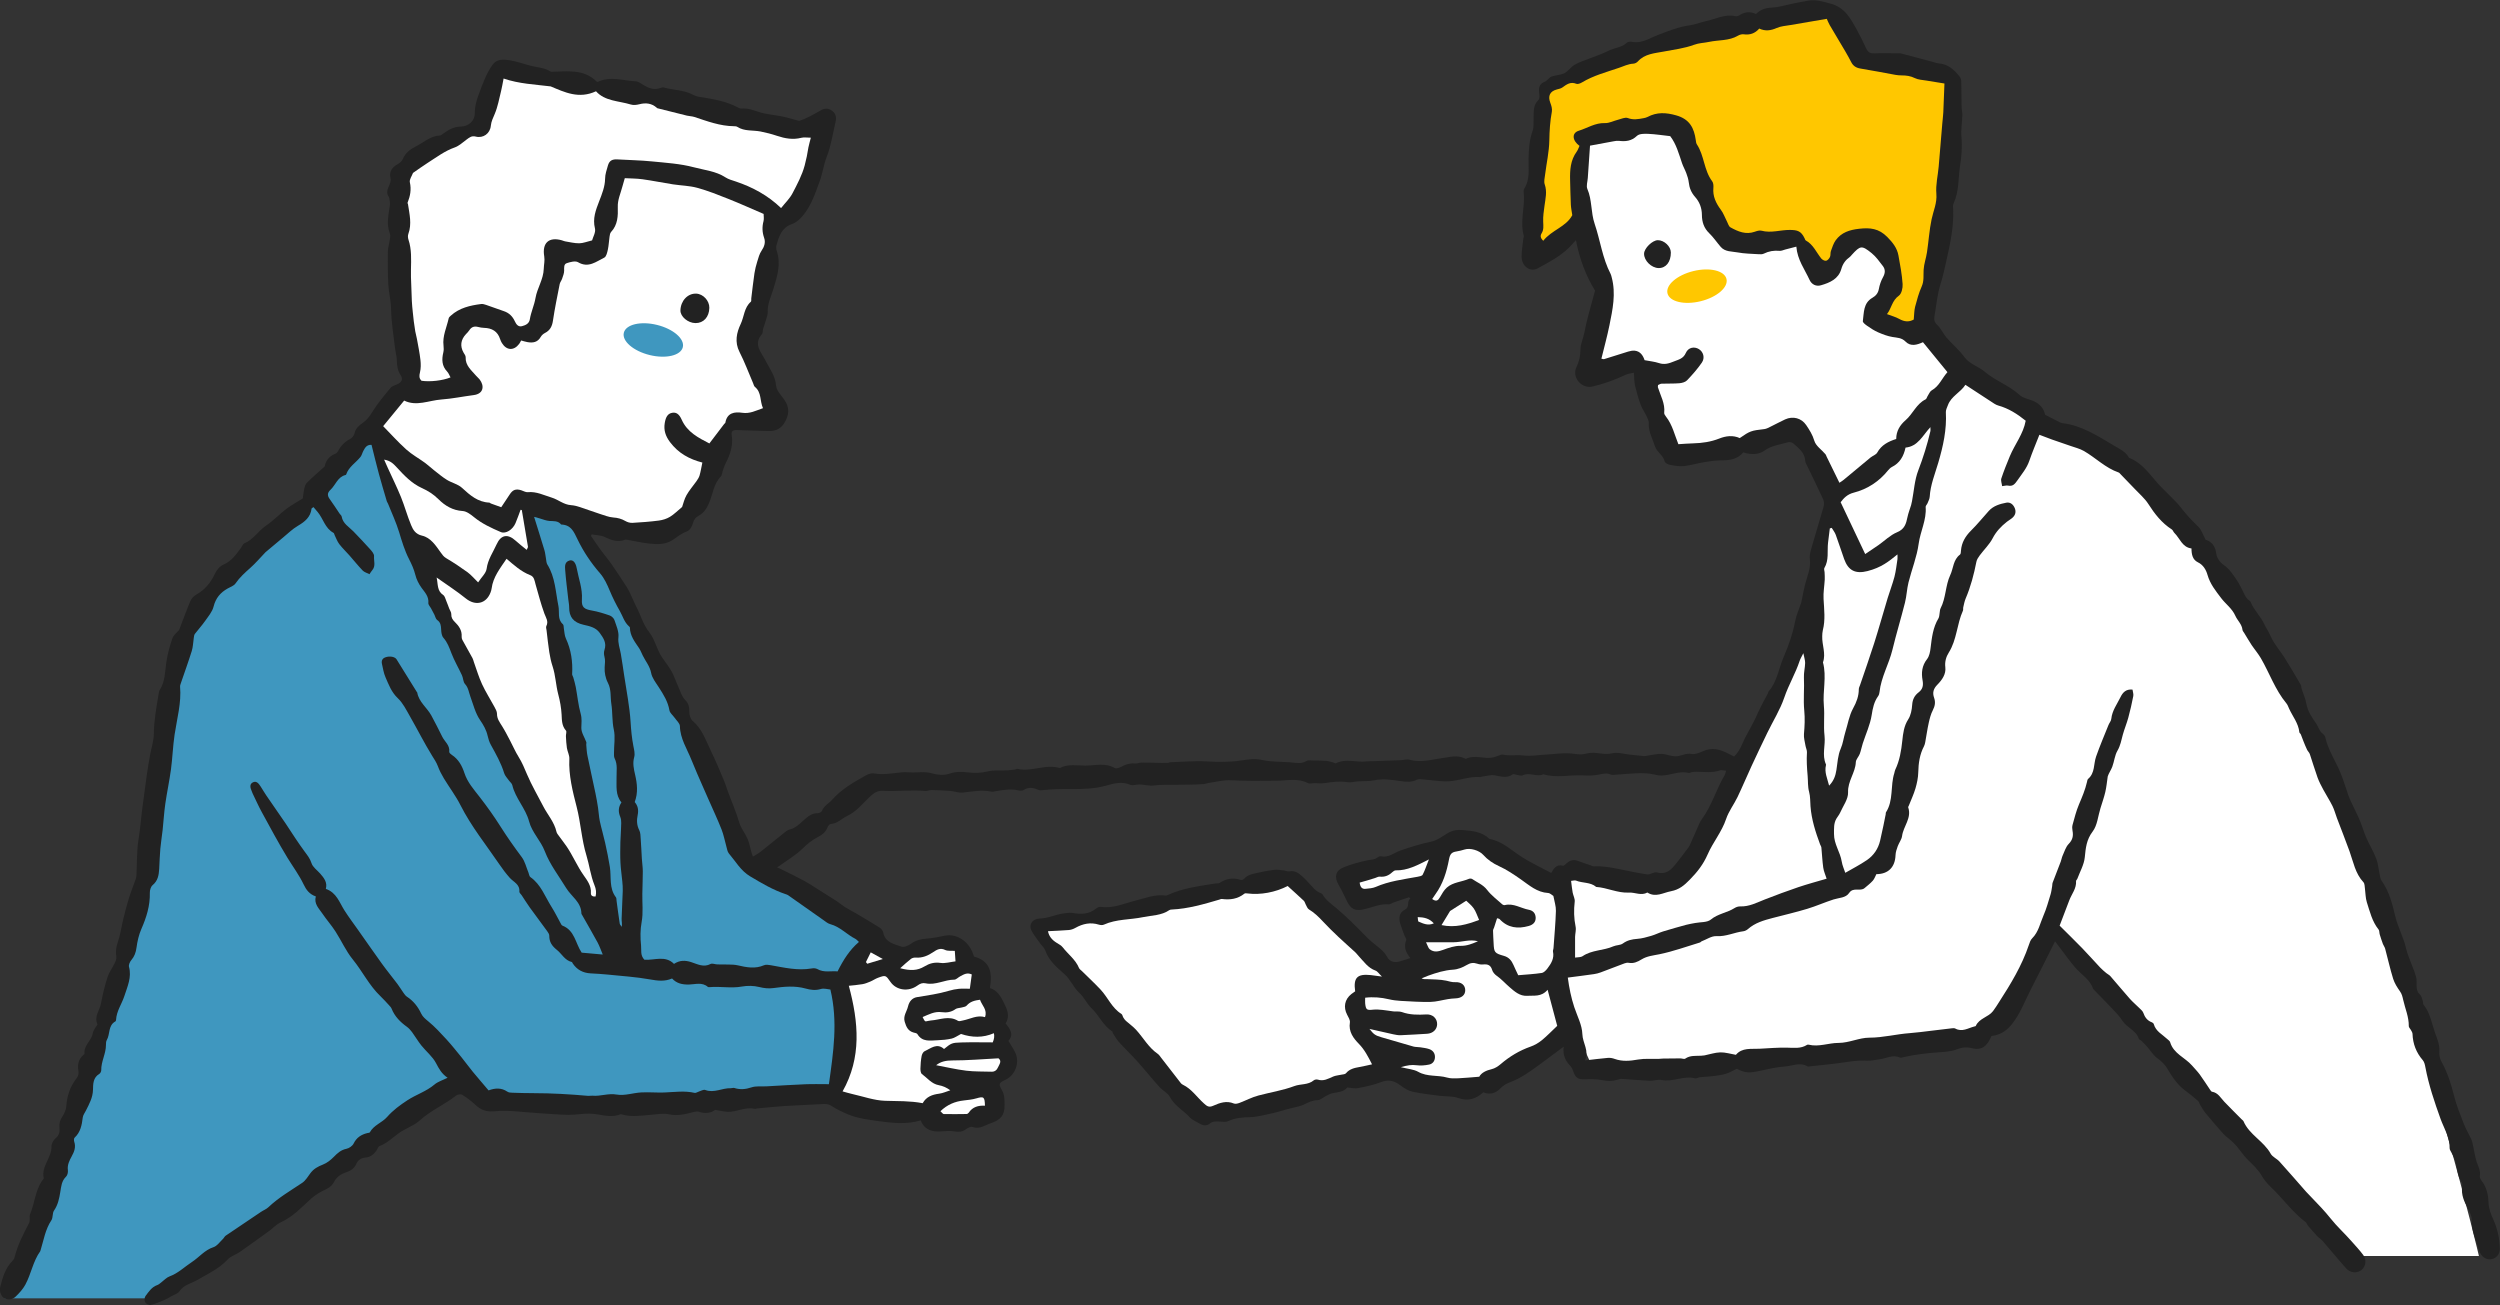 <svg width="318" height="166" viewBox="0 0 318 166" fill="none" xmlns="http://www.w3.org/2000/svg">
<rect x="0" y="0" width="318" height="166" fill="#333333" stroke="none"/>
<g clip-path="url(#clip0_1062_16798)">
<path d="M298.994 159.759H315.318C315.318 159.759 291.5 57.447 259.862 54.166L257.885 51.855L246.958 45.905L226.846 115.304L196.831 123.188L202.583 135.773C202.583 135.773 251.745 132.74 253.662 130.015C255.579 127.29 260.686 117.541 260.686 117.541L298.994 159.754V159.759Z" fill="white"/>
<path d="M0.594 165.144H19.182L58.351 137.386L63.1 140.162L105.844 138.973L110.203 119.021L94.588 109.661L47.04 54.764L39.648 63.076C39.648 63.076 24.677 74.934 23.332 81.377C22.683 84.487 21.487 104.113 15.629 123.397C11.534 136.885 0.594 165.144 0.594 165.144Z" fill="#3F97BF"/>
<path d="M199.419 124.317C199.603 125.682 199.85 126.91 200.247 128.107C200.623 129.245 201.242 130.383 201.276 131.534C201.311 132.689 202.19 133.686 201.601 134.888C202.681 134.764 203.599 134.64 204.522 134.563C204.803 134.537 205.111 134.593 205.376 134.691C206.371 135.05 207.348 134.952 208.369 134.772C209.206 134.627 210.086 134.712 210.944 134.691C211.157 134.687 211.371 134.648 211.584 134.648C212.302 134.635 213.023 134.627 213.741 134.627C213.95 134.627 214.228 134.751 214.364 134.657C214.988 134.22 215.688 134.327 216.371 134.289C216.516 134.28 216.662 134.272 216.807 134.246C217.481 134.113 218.148 133.878 218.822 133.861C219.463 133.844 220.103 134.054 220.808 134.173C221.602 133.224 222.751 133.459 223.823 133.399C224.976 133.335 226.128 133.241 227.281 133.262C228.17 133.275 229.053 133.42 229.861 132.903C229.916 132.869 230.006 132.869 230.074 132.886C231.359 133.198 232.598 132.659 233.845 132.659C235.224 132.659 236.466 131.996 237.777 131.992C239.528 131.992 241.202 131.538 242.927 131.414C243.82 131.35 244.708 131.222 245.596 131.119C246.493 131.012 247.389 130.897 248.286 130.798C248.427 130.781 248.602 130.768 248.717 130.832C249.584 131.307 250.336 130.777 251.126 130.571C251.194 130.554 251.301 130.542 251.322 130.494C251.753 129.519 252.915 129.391 253.508 128.617C253.795 128.244 254.038 127.842 254.29 127.449C255.767 125.16 257.181 122.833 258.06 120.228C258.163 119.92 258.274 119.569 258.496 119.351C259.312 118.538 259.499 117.43 259.935 116.442C260.311 115.586 260.554 114.667 260.832 113.768C260.938 113.426 260.973 113.062 261.037 112.707C261.062 112.566 261.045 112.408 261.096 112.275C261.438 111.373 261.793 110.479 262.134 109.576C262.224 109.341 262.254 109.084 262.356 108.857C262.595 108.335 262.762 107.732 263.142 107.343C263.641 106.83 263.748 106.316 263.624 105.67C263.577 105.431 263.565 105.157 263.629 104.922C263.872 104.053 264.09 103.164 264.44 102.338C264.837 101.401 265.234 100.477 265.461 99.485C265.495 99.344 265.512 99.16 265.606 99.078C266.498 98.321 266.289 97.188 266.622 96.238C267.096 94.882 267.664 93.56 268.198 92.225C268.304 91.956 268.531 91.712 268.556 91.442C268.663 90.386 269.295 89.564 269.735 88.662C270.012 88.097 270.414 87.627 271.255 87.716C271.294 88.003 271.405 88.29 271.353 88.542C271.174 89.462 270.969 90.382 270.721 91.284C270.525 92.011 270.226 92.713 270.025 93.444C269.837 94.142 269.722 94.835 269.338 95.493C268.988 96.097 268.932 96.867 268.68 97.534C268.518 97.966 268.232 98.351 268.104 98.762C268.006 99.421 267.946 100.092 267.796 100.738C267.634 101.44 267.386 102.12 267.177 102.809C266.865 103.81 266.784 104.986 266.186 105.769C265.392 106.813 265.303 107.861 265.183 109.054C265.089 109.991 264.568 110.885 264.231 111.792C264.192 111.895 264.064 111.984 264.073 112.074C264.141 113.007 263.53 113.7 263.223 114.495C262.822 115.535 262.429 116.583 261.985 117.742C262.92 118.675 263.902 119.629 264.858 120.613C265.636 121.413 266.37 122.255 267.139 123.068C267.378 123.325 267.655 123.547 267.92 123.774C268.087 123.915 268.296 124.005 268.437 124.163C269.265 125.113 270.068 126.088 270.901 127.029C271.285 127.462 271.733 127.834 272.143 128.244C272.323 128.424 272.549 128.604 272.626 128.826C272.826 129.404 273.147 129.836 273.736 130.045C273.83 130.08 273.937 130.182 273.962 130.272C274.219 131.192 275.051 131.581 275.675 132.167C275.807 132.291 275.995 132.407 276.042 132.565C276.469 134.032 277.938 134.511 278.826 135.534C279.155 135.914 279.513 136.274 279.812 136.68C280.278 137.322 280.701 137.993 281.145 138.648C281.204 138.733 281.281 138.853 281.367 138.866C282.144 138.99 282.464 139.653 282.934 140.145C283.66 140.907 284.411 141.642 285.15 142.391C285.227 142.468 285.334 142.532 285.376 142.626C286.111 144.342 287.938 145.142 288.827 146.746C289.057 147.161 289.617 147.379 289.954 147.755C291.098 149.017 292.213 150.314 293.34 151.593C293.558 151.836 293.788 152.067 294.019 152.303C294.86 153.171 295.714 154.061 296.453 154.989C297.264 156.012 298.217 156.867 299.066 157.834C299.587 158.428 300.134 159.002 300.604 159.635C301.056 160.242 300.932 161.081 300.411 161.521C299.856 161.988 298.977 161.949 298.439 161.346C297.414 160.2 296.44 159.002 295.428 157.838C295.24 157.624 294.976 157.479 294.779 157.269C294.365 156.824 293.968 156.367 293.571 155.905C293.455 155.768 293.413 155.558 293.276 155.455C291.589 154.181 290.372 152.435 288.852 150.994C288.408 150.574 287.998 150.083 287.691 149.552C287.221 148.744 286.551 148.149 285.906 147.507C285.398 146.998 284.996 146.386 284.531 145.83C284.305 145.561 284.048 145.317 283.788 145.077C283.472 144.787 283.105 144.551 282.819 144.235C282.046 143.371 281.29 142.489 280.551 141.595C280.282 141.27 280.073 140.89 279.851 140.526C279.757 140.376 279.736 140.167 279.612 140.06C279.099 139.61 278.578 139.166 278.023 138.768C277.024 138.045 276.349 137.061 275.743 136.021C275.406 135.444 274.983 135.012 274.428 134.618C273.885 134.233 273.523 133.6 273.07 133.087C272.839 132.826 272.587 132.582 272.335 132.342C272.259 132.27 272.092 132.244 272.071 132.163C271.725 131.055 270.525 130.73 269.953 129.814C269.59 129.237 269.086 128.741 268.612 128.236C267.899 127.474 267.164 126.739 266.438 125.99C266.362 125.913 266.272 125.832 266.233 125.733C265.819 124.583 264.773 123.984 264.017 123.128C263.372 122.397 262.813 121.592 262.22 120.818C261.959 120.48 261.703 120.134 261.4 119.736C260.366 121.793 259.405 123.77 258.389 125.716C257.569 127.286 256.984 128.989 255.831 130.375C255.182 131.158 254.375 131.667 253.312 131.778C253.214 131.983 253.12 132.214 252.992 132.428C252.471 133.279 251.83 133.587 250.87 133.339C250.165 133.155 249.567 133.215 248.875 133.485C248.154 133.767 247.321 133.801 246.535 133.857C245.066 133.964 243.61 134.135 242.171 134.46C241.996 134.498 241.778 134.58 241.638 134.516C240.741 134.105 239.938 134.644 239.097 134.738C238.559 134.798 238.016 134.956 237.483 134.922C236.052 134.828 234.673 135.157 233.272 135.311C232.23 135.422 231.189 135.538 230.147 135.649C230.074 135.658 229.984 135.679 229.929 135.649C228.951 135.063 227.969 135.598 227.004 135.662C226 135.73 225.005 135.961 224.019 136.18C222.465 136.518 222.051 136.509 220.915 135.949C220.483 136.15 220.044 136.419 219.561 136.573C219.049 136.736 218.506 136.804 217.968 136.873C217.396 136.945 216.815 136.962 216.243 137.022C216.03 137.044 215.795 137.211 215.611 137.164C214.164 136.779 212.793 137.677 211.341 137.373C210.871 137.275 210.346 137.497 209.847 137.476C208.659 137.424 207.477 137.309 206.29 137.236C206.085 137.223 205.867 137.305 205.662 137.365C205.055 137.544 204.47 137.519 203.838 137.399C203.078 137.253 202.276 137.262 201.494 137.288C200.794 137.309 200.422 137.104 200.175 136.428C200.068 136.137 199.961 135.816 199.756 135.598C199.154 134.96 198.753 134.267 198.906 133.134C197.822 133.938 196.891 134.635 195.952 135.328C194.692 136.257 193.432 137.176 191.938 137.715C191.541 137.861 191.156 138.135 190.857 138.438C190.225 139.084 189.525 139.285 188.671 138.939C187.727 139.807 186.724 140.111 185.456 139.658C184.734 139.401 183.897 139.486 183.116 139.388C181.971 139.238 180.818 139.114 179.691 138.866C179.149 138.746 178.615 138.426 178.167 138.083C177.389 137.489 176.651 137.258 175.673 137.643C174.733 138.015 173.726 138.216 172.731 138.413C172.325 138.494 171.877 138.366 171.373 138.327C170.916 138.913 170.164 138.917 169.455 139.067C169.199 139.123 168.96 139.26 168.721 139.379C168.341 139.568 167.969 139.931 167.589 139.94C166.932 139.957 166.419 140.222 165.864 140.496C165.454 140.701 164.98 140.774 164.536 140.894C164.225 140.979 163.909 141.039 163.597 141.125C163.08 141.266 162.568 141.446 162.043 141.557C161.022 141.771 159.997 142.083 158.972 142.104C157.994 142.126 157.093 142.203 156.197 142.618C155.864 142.772 155.407 142.661 155.005 142.652C154.604 142.643 154.241 142.622 153.882 142.921C153.477 143.259 152.998 143.178 152.559 142.904C152.157 142.652 151.67 142.485 151.363 142.147C150.539 141.245 149.407 140.667 148.801 139.521C148.536 139.016 147.896 138.725 147.49 138.276C146.525 137.202 145.62 136.073 144.655 134.995C143.907 134.161 143.087 133.386 142.336 132.556C142.024 132.214 141.802 131.795 141.546 131.406C141.508 131.346 141.529 131.23 141.482 131.2C140.32 130.473 139.817 129.16 138.847 128.253C138.254 127.697 137.912 126.863 137.31 126.315C136.529 125.609 136.2 124.612 135.38 123.89C134.445 123.064 133.394 122.187 132.95 120.882C132.839 120.557 132.523 120.309 132.318 120.014C131.93 119.458 131.481 118.927 131.182 118.324C130.832 117.61 131.332 116.857 132.25 116.84C133.322 116.818 134.257 116.318 135.286 116.189C135.679 116.142 136.089 116.065 136.469 116.13C137.532 116.318 138.527 116.296 139.415 115.569C139.573 115.441 139.829 115.321 140.017 115.351C141.589 115.591 142.994 114.915 144.45 114.551C145.709 114.239 146.931 113.725 148.276 113.914C148.374 113.927 148.489 113.875 148.583 113.828C150.488 112.951 152.546 112.716 154.583 112.378C154.762 112.348 154.984 112.399 155.121 112.31C155.966 111.762 156.85 111.595 157.819 111.925C157.93 111.963 158.135 111.899 158.217 111.809C158.742 111.206 159.489 111.137 160.189 110.975C160.826 110.829 161.47 110.705 162.119 110.637C162.504 110.598 162.901 110.675 163.289 110.718C163.533 110.744 163.789 110.885 164.011 110.838C164.673 110.705 165.164 111.043 165.591 111.42C166.159 111.916 166.641 112.515 167.171 113.062C167.316 113.212 167.495 113.34 167.671 113.452C167.85 113.567 168.136 113.61 168.226 113.768C168.648 114.513 169.34 114.97 169.968 115.501C170.621 116.053 171.253 116.63 171.872 117.225C172.594 117.922 173.29 118.649 173.999 119.359C174.148 119.509 174.306 119.655 174.473 119.791C175.186 120.395 175.993 120.878 176.471 121.759C176.809 122.379 177.458 122.491 178.149 122.26C178.354 122.191 178.568 122.131 178.777 122.067C178.939 122.016 179.102 121.965 179.401 121.87C178.816 121.156 178.525 120.45 178.867 119.603C178.927 119.458 178.73 119.21 178.653 119.009C178.478 118.529 178.286 118.059 178.137 117.576C177.902 116.818 177.923 116.1 178.73 115.689C179.371 115.36 178.884 114.649 179.396 114.303C179.345 114.243 179.294 114.187 179.238 114.128C178.576 114.35 177.915 114.568 177.257 114.795C177.052 114.863 176.851 115.047 176.659 115.03C175.493 114.936 174.464 115.467 173.367 115.689C172.351 115.894 171.813 115.612 171.347 114.658C171.001 113.948 170.668 113.225 170.267 112.545C169.699 111.587 169.857 110.748 170.903 110.325C171.898 109.918 172.957 109.636 174.016 109.418C174.439 109.332 174.866 109.362 175.224 109.058C175.327 108.973 175.506 108.892 175.626 108.922C176.616 109.144 177.321 108.468 178.158 108.177C179.422 107.741 180.707 107.339 182.014 107.065C182.838 106.894 183.436 106.398 184.106 106C184.725 105.632 185.298 105.516 186.049 105.581C187.305 105.692 188.5 105.782 189.461 106.71C191.148 107.009 192.318 108.229 193.693 109.084C194.833 109.794 196.054 110.363 197.318 111.039C197.647 110.453 198.001 109.901 198.808 110.119C198.936 110.154 199.15 109.914 199.308 109.781C199.731 109.413 200.179 109.298 200.717 109.512C201.255 109.721 201.81 109.888 202.361 110.077C202.463 110.111 202.566 110.201 202.664 110.196C204.415 110.115 206.089 110.607 207.784 110.919C208.382 111.03 208.975 111.15 209.577 111.232C209.74 111.253 209.919 111.142 210.09 111.099C210.299 111.048 210.534 110.915 210.722 110.962C212.272 111.386 212.883 110.201 213.643 109.281C213.989 108.866 214.296 108.421 214.62 107.989C214.727 107.844 214.855 107.707 214.928 107.544C215.342 106.62 215.739 105.692 216.149 104.768C216.239 104.571 216.341 104.37 216.474 104.199C217.738 102.496 218.293 100.422 219.365 98.616C219.454 98.467 219.48 98.283 219.561 98.039C219.249 98.017 218.985 97.919 218.775 97.992C217.815 98.33 216.837 98.184 215.859 98.167C215.645 98.167 215.432 98.18 215.218 98.21C215.077 98.231 214.924 98.355 214.8 98.321C213.459 97.966 212.216 98.822 210.893 98.612C210.466 98.544 210.047 98.424 209.62 98.385C209.125 98.343 208.625 98.334 208.13 98.36C207.267 98.402 206.405 98.484 205.542 98.544C205.329 98.556 205.085 98.608 204.902 98.526C204.359 98.291 203.864 98.424 203.318 98.539C202.664 98.676 201.968 98.663 201.293 98.629C199.641 98.544 197.971 98.993 196.327 98.488C195.469 98.882 194.555 98.184 193.68 98.625C193.488 98.719 193.185 98.591 192.933 98.561C192.758 98.539 192.518 98.419 192.416 98.492C191.664 99.044 190.913 98.757 190.123 98.621C189.615 98.531 189.06 98.719 188.522 98.783C188.449 98.792 188.381 98.847 188.312 98.843C186.784 98.71 185.357 99.433 183.846 99.391C182.881 99.361 181.916 99.215 180.951 99.134C180.707 99.112 180.425 99.078 180.225 99.181C179.529 99.532 178.85 99.455 178.107 99.348C177.009 99.189 175.903 99.018 174.772 99.258C174.106 99.399 173.397 99.344 172.709 99.391C172.282 99.421 171.847 99.562 171.437 99.498C170.446 99.344 169.481 99.451 168.508 99.609C168.085 99.677 167.641 99.617 167.209 99.617C166.919 99.617 166.577 99.72 166.351 99.605C165.074 98.946 163.729 99.296 162.423 99.309C160.48 99.326 158.541 99.361 156.594 99.249C155.642 99.194 154.672 99.463 153.712 99.596C153.532 99.622 153.361 99.711 153.186 99.728C151.969 99.835 150.74 99.797 149.523 99.827C148.617 99.848 147.712 99.784 146.79 99.912C146.196 99.994 145.573 99.81 144.962 99.784C144.565 99.767 144.112 99.964 143.784 99.827C142.725 99.391 141.815 99.613 140.739 99.921C139.283 100.34 137.686 100.383 136.149 100.37C134.957 100.362 133.779 100.379 132.596 100.511C132.421 100.533 132.216 100.537 132.058 100.464C131.426 100.182 130.824 100.088 130.196 100.494C130.038 100.597 129.76 100.593 129.56 100.541C128.548 100.289 127.561 100.494 126.571 100.657C126.425 100.682 126.272 100.734 126.139 100.704C124.901 100.43 123.688 100.682 122.463 100.815C121.946 100.871 121.408 100.648 120.879 100.605C120.072 100.541 119.265 100.511 118.457 100.494C118.21 100.49 117.958 100.64 117.719 100.618C115.921 100.443 114.123 100.687 112.326 100.593C111.595 100.554 111.164 100.862 110.643 101.346C109.729 102.201 108.961 103.228 107.761 103.788C107.061 104.118 106.522 104.772 105.656 104.811C105.51 104.819 105.314 105.084 105.246 105.268C105.019 105.863 104.571 106.197 104.037 106.47C103.29 106.851 102.671 107.369 102.06 107.963C101.185 108.81 100.1 109.439 98.853 110.342C99.05 110.423 99.242 110.496 99.425 110.59C100.361 111.056 101.3 111.505 102.222 112.002C102.795 112.31 103.341 112.673 103.892 113.02C104.755 113.559 105.613 114.098 106.467 114.649C106.8 114.868 107.099 115.141 107.436 115.355C107.889 115.642 108.371 115.877 108.837 116.151C109.866 116.758 110.899 117.366 111.911 118.003C112.108 118.127 112.3 118.388 112.343 118.615C112.599 119.898 113.73 120.078 114.666 120.412C114.99 120.527 115.545 120.288 115.87 120.048C116.493 119.586 117.159 119.441 117.902 119.385C118.65 119.329 119.393 119.188 120.127 119.03C121.502 118.735 122.92 119.496 123.629 120.968C123.74 121.195 123.808 121.443 123.898 121.678C125.947 122.221 126.263 123.714 125.917 125.682C126.848 125.956 127.305 126.747 127.702 127.564C128.104 128.39 128.509 129.237 127.916 130.169C128.454 130.871 129.03 131.555 128.27 132.398C128.565 132.89 128.868 133.343 129.111 133.827C129.769 135.123 129.163 136.783 127.835 137.382C127.049 137.737 126.993 137.904 127.45 138.682C127.796 139.268 127.771 139.871 127.783 140.547C127.805 141.886 127.258 142.459 126.037 142.87C125.255 143.135 124.619 143.679 123.701 143.349C123.471 143.268 123.065 143.486 122.817 143.67C122.356 144.008 121.908 143.999 121.374 143.91C120.857 143.824 120.315 143.863 119.785 143.91C118.603 144.004 117.603 143.764 117.117 142.511C115.353 143.041 113.636 142.866 111.894 142.626C110.494 142.434 109.106 142.276 107.799 141.719C107.107 141.424 106.416 141.095 105.788 140.684C105.34 140.389 104.93 140.41 104.447 140.445C102.901 140.547 101.351 140.586 99.806 140.684C98.618 140.761 97.44 140.894 96.253 141.001C96.18 141.009 96.103 141.073 96.044 141.056C94.801 140.727 93.669 141.506 92.457 141.42C91.996 141.386 91.543 141.27 90.971 141.172C90.416 141.604 89.69 141.677 88.908 141.42C88.72 141.356 88.481 141.386 88.281 141.437C87.226 141.702 86.205 141.993 85.069 141.737C84.386 141.583 83.622 141.737 82.9 141.792C81.636 141.895 80.372 142.117 79.113 141.762C79.044 141.741 78.959 141.719 78.899 141.741C77.601 142.267 76.333 141.685 75.047 141.655C74.112 141.634 73.169 141.826 72.233 141.809C70.901 141.784 69.573 141.651 68.245 141.574C66.473 141.471 64.68 141.176 62.937 141.352C61.831 141.458 61.157 141.185 60.435 140.505C59.94 140.034 59.38 139.623 58.8 139.26C58.625 139.148 58.21 139.204 58.035 139.341C56.566 140.513 54.798 141.232 53.394 142.519C52.642 143.212 51.566 143.533 50.721 144.145C49.926 144.714 49.235 145.415 48.291 145.775C48.099 145.847 48.013 146.185 47.86 146.391C47.522 146.844 47.121 147.186 46.519 147.238C45.981 147.281 45.545 147.524 45.327 148.042C45.08 148.632 44.593 148.932 44.025 149.12C43.337 149.347 42.8 149.719 42.462 150.386C42.065 151.165 41.211 151.336 40.541 151.759C40.216 151.965 39.892 152.179 39.61 152.435C38.376 153.548 37.257 154.788 35.69 155.494C35.143 155.738 34.716 156.234 34.217 156.593C32.983 157.487 31.753 158.386 30.502 159.254C30.002 159.601 29.349 159.776 28.956 160.208C27.875 161.389 26.466 162.009 25.134 162.796C24.365 163.254 23.387 163.404 22.824 164.255C22.628 164.554 22.162 164.674 21.816 164.871C21.509 165.046 21.206 165.234 20.881 165.371C20.317 165.607 19.754 165.855 19.164 165.992C18.955 166.039 18.575 165.838 18.46 165.637C18.345 165.444 18.37 165.033 18.507 164.854C18.921 164.315 19.293 163.707 20.001 163.463C20.194 163.395 20.356 163.237 20.527 163.108C20.872 162.852 21.18 162.497 21.569 162.356C22.662 161.958 23.464 161.149 24.404 160.533C25.335 159.926 26.031 159.002 27.158 158.638C27.623 158.488 27.969 157.962 28.358 157.594C28.49 157.47 28.563 157.278 28.708 157.179C30.203 156.157 31.71 155.147 33.213 154.142C33.512 153.941 33.875 153.808 34.131 153.565C35.429 152.333 36.967 151.447 38.44 150.459C38.871 150.168 39.161 149.663 39.486 149.227C39.896 148.675 40.434 148.384 41.07 148.136C41.587 147.935 42.065 147.559 42.458 147.156C42.928 146.673 43.372 146.267 44.072 146.126C44.414 146.057 44.832 145.762 44.981 145.458C45.357 144.688 45.955 144.312 46.736 144.124C46.843 144.098 47.006 144.098 47.044 144.029C47.544 143.11 48.598 142.806 49.235 142.083C49.99 141.219 50.896 140.56 51.818 139.957C52.924 139.23 54.231 138.832 55.273 137.946C55.7 137.583 56.293 137.412 56.934 137.091C56.178 136.586 55.828 135.932 55.46 135.226C55.016 134.383 54.201 133.741 53.59 132.976C53.163 132.441 52.822 131.842 52.416 131.29C52.228 131.038 52.01 130.79 51.754 130.606C50.908 129.998 50.204 129.288 49.811 128.3C49.747 128.142 49.615 128.005 49.495 127.876C49.132 127.483 48.778 127.085 48.393 126.717C46.963 125.357 46.109 123.56 44.875 122.042C43.999 120.968 43.427 119.65 42.667 118.474C42.155 117.682 41.523 116.972 40.998 116.194C40.558 115.544 39.913 114.962 40.173 114.025C39.349 113.747 38.944 113.174 38.619 112.493C38.051 111.3 37.253 110.235 36.565 109.11C35.399 107.193 34.345 105.213 33.269 103.245C32.854 102.483 32.504 101.688 32.124 100.905C32.077 100.807 32.052 100.7 32.005 100.601C31.834 100.212 31.718 99.758 32.141 99.528C32.632 99.262 32.923 99.69 33.166 100.062C33.405 100.43 33.619 100.811 33.866 101.17C34.682 102.364 35.51 103.544 36.326 104.738C36.753 105.367 37.154 106.017 37.581 106.646C37.962 107.21 38.35 107.775 38.756 108.327C39.097 108.789 39.439 109.208 39.627 109.803C39.785 110.303 40.34 110.68 40.72 111.112C41.207 111.668 41.672 112.237 41.446 113.067C42.812 113.537 43.175 114.799 43.799 115.779C44.341 116.634 44.943 117.434 45.524 118.256C46.544 119.697 47.548 121.152 48.581 122.585C49.213 123.462 49.905 124.296 50.554 125.16C50.832 125.528 51.066 125.93 51.336 126.307C51.459 126.478 51.587 126.666 51.758 126.777C52.578 127.312 53.159 128.043 53.569 128.916C53.774 129.357 54.12 129.618 54.491 129.926C55.328 130.614 56.067 131.423 56.806 132.227C57.463 132.946 58.069 133.711 58.684 134.464C59.184 135.08 59.645 135.722 60.149 136.338C60.794 137.121 61.46 137.887 62.147 138.699C62.967 138.391 63.77 138.336 64.534 138.858C64.701 138.973 64.953 138.99 65.166 138.994C66.067 139.024 66.968 139.05 67.869 139.05C70.188 139.05 72.498 139.187 74.804 139.392C74.979 139.409 75.163 139.354 75.342 139.371C76.384 139.474 77.366 139.033 78.463 139.23C79.45 139.405 80.526 139.012 81.568 138.956C82.541 138.905 83.524 138.999 84.497 138.965C85.787 138.917 87.076 138.712 88.366 139.016C88.515 139.05 88.703 138.905 88.878 138.853C89.156 138.772 89.489 138.558 89.707 138.644C90.838 139.076 91.872 138.378 92.961 138.421C93.106 138.425 93.264 138.348 93.392 138.387C94.139 138.627 94.831 138.567 95.587 138.314C96.176 138.117 96.868 138.216 97.513 138.182C99.161 138.092 100.805 137.981 102.453 137.916C103.422 137.878 104.392 137.908 105.438 137.908C106.002 133.853 106.604 129.964 105.626 125.87C105.301 125.844 104.81 125.678 104.409 125.802C103.73 126.007 103.098 125.917 102.479 125.742C101.112 125.361 99.746 125.494 98.384 125.682C97.756 125.767 97.192 125.703 96.573 125.549C95.873 125.374 95.083 125.361 94.365 125.489C92.986 125.742 91.615 125.438 90.249 125.566C90.181 125.575 90.082 125.571 90.036 125.532C89.314 124.895 88.421 125.216 87.644 125.233C86.773 125.25 86.077 125.096 85.484 124.463C84.544 124.873 83.652 124.754 82.691 124.583C80.915 124.266 79.1 124.15 77.298 123.967C76.576 123.894 75.85 123.851 75.129 123.813C74.159 123.761 73.395 123.359 72.853 122.551C72.814 122.491 72.784 122.384 72.737 122.371C71.849 122.161 71.478 121.344 70.846 120.835C70.209 120.326 69.859 119.821 69.868 119.017C69.868 118.829 69.731 118.619 69.607 118.452C68.873 117.434 68.113 116.433 67.378 115.415C67.02 114.915 66.695 114.384 66.353 113.871C66.255 113.721 66.05 113.563 66.063 113.422C66.144 112.476 65.32 112.198 64.842 111.659C64.368 111.125 63.928 110.547 63.527 109.952C61.836 107.467 59.94 105.123 58.573 102.419C57.971 101.226 57.147 100.148 56.455 99.001C56.156 98.505 55.887 97.979 55.687 97.436C55.507 96.957 55.23 96.563 54.969 96.139C53.966 94.51 53.108 92.799 52.155 91.134C51.69 90.326 51.263 89.436 50.605 88.816C49.785 88.042 49.44 87.075 49.025 86.121C48.799 85.599 48.714 85.017 48.586 84.457C48.492 84.046 48.628 83.742 49.051 83.601C49.593 83.417 50.238 83.533 50.447 83.875C51.306 85.248 52.155 86.63 53.009 88.003C53.026 88.033 53.065 88.059 53.073 88.093C53.278 89.303 54.316 90.005 54.863 91.006C55.345 91.896 55.802 92.799 56.25 93.705C56.562 94.338 57.25 94.792 57.143 95.635C57.13 95.754 57.335 95.934 57.48 96.028C58.321 96.58 58.774 97.414 59.069 98.317C59.457 99.519 60.269 100.413 61.016 101.38C61.947 102.582 62.839 103.827 63.651 105.114C64.5 106.458 65.41 107.749 66.362 109.02C66.781 109.58 66.943 110.333 67.22 110.996C67.301 111.189 67.319 111.463 67.459 111.561C68.805 112.502 69.317 114.029 70.141 115.334C70.598 116.057 70.974 116.835 71.388 117.584C71.422 117.644 71.478 117.717 71.537 117.738C73.109 118.337 73.19 119.988 73.988 121.177C74.8 121.25 75.654 121.327 76.67 121.417C76.422 120.831 76.26 120.335 76.013 119.881C75.376 118.709 74.706 117.558 74.048 116.395C74.014 116.331 73.954 116.267 73.954 116.198C73.937 114.744 72.677 114.038 72.024 112.968C71.081 111.424 69.936 109.948 69.3 108.284C68.775 106.907 67.669 105.901 67.297 104.477C66.862 102.817 65.559 101.551 65.162 99.865C65.111 99.639 64.863 99.463 64.722 99.258C64.517 98.963 64.236 98.685 64.133 98.355C63.74 97.059 63.074 95.904 62.429 94.728C62.237 94.381 62.117 93.988 62.028 93.598C61.857 92.846 61.507 92.234 61.059 91.584C60.461 90.711 60.196 89.603 59.825 88.585C59.628 88.046 59.581 87.477 59.15 87.006C58.906 86.741 58.928 86.254 58.761 85.898C58.326 84.953 57.788 84.05 57.42 83.084C57.151 82.378 56.912 81.702 56.396 81.12C56.182 80.876 56.131 80.44 56.114 80.085C56.092 79.597 56.062 79.174 55.601 78.857C55.422 78.733 55.375 78.421 55.26 78.198C55.119 77.92 54.969 77.642 54.82 77.368C54.7 77.146 54.465 76.915 54.487 76.705C54.564 75.88 54.06 75.371 53.629 74.78C53.27 74.288 52.975 73.707 52.83 73.121C52.655 72.406 52.36 71.769 52.032 71.123C51.472 70.036 51.126 68.868 50.772 67.701C50.396 66.46 49.837 65.271 49.354 64.064C49.316 63.962 49.235 63.876 49.205 63.774C48.859 62.597 48.504 61.421 48.184 60.236C47.855 59.025 47.565 57.802 47.258 56.583C46.626 56.553 46.433 56.968 46.224 57.34C46.083 57.592 46.028 57.904 45.853 58.123C45.255 58.867 44.367 59.376 44.038 60.343C44.029 60.373 43.991 60.411 43.961 60.416C42.94 60.664 42.693 61.695 42.035 62.306C41.647 62.67 41.608 63.017 41.92 63.453C42.368 64.069 42.778 64.715 43.205 65.344C43.286 65.463 43.436 65.566 43.457 65.694C43.607 66.606 44.384 67.008 44.947 67.589C45.669 68.338 46.386 69.087 47.078 69.861C47.304 70.113 47.603 70.464 47.578 70.746C47.531 71.337 47.821 71.991 47.347 72.535C47.232 72.667 47.142 72.825 46.993 73.035C46.69 72.877 46.344 72.791 46.135 72.573C45.541 71.957 45.007 71.281 44.439 70.639C44.012 70.156 43.542 69.716 43.154 69.206C42.898 68.873 42.757 68.449 42.565 68.064C42.518 67.97 42.501 67.82 42.428 67.782C41.343 67.209 41.121 65.977 40.404 65.125C40.229 64.916 40.05 64.71 39.874 64.505C39.738 64.608 39.635 64.646 39.631 64.693C39.499 65.788 38.773 66.366 37.885 66.888C37.206 67.286 36.629 67.859 36.014 68.364C35.314 68.937 34.627 69.523 33.935 70.105C33.879 70.152 33.819 70.195 33.768 70.246C33.123 70.918 32.517 71.636 31.817 72.257C31.134 72.86 30.476 73.459 29.951 74.22C29.746 74.519 29.302 74.661 28.956 74.857C28.038 75.375 27.436 76.077 27.167 77.159C27 77.826 26.483 78.425 26.069 79.015C25.676 79.576 25.202 80.085 24.788 80.632C24.694 80.757 24.677 80.953 24.651 81.12C24.562 81.685 24.562 82.271 24.391 82.81C23.951 84.222 23.443 85.608 22.969 87.006C22.935 87.109 22.896 87.22 22.905 87.323C23.089 89.41 22.512 91.408 22.209 93.44C21.991 94.903 21.944 96.392 21.748 97.859C21.551 99.326 21.235 100.781 21.026 102.248C20.868 103.356 20.804 104.477 20.685 105.589C20.599 106.381 20.462 107.163 20.394 107.955C20.317 108.81 20.3 109.674 20.249 110.534C20.202 111.309 20.087 112.031 19.416 112.588C19.181 112.784 19.049 113.234 19.058 113.563C19.1 115.197 18.631 116.681 17.986 118.157C17.657 118.906 17.473 119.736 17.362 120.549C17.281 121.16 17.102 121.652 16.709 122.119C16.521 122.341 16.342 122.73 16.41 122.978C16.769 124.317 16.201 125.511 15.821 126.691C15.492 127.705 14.822 128.608 14.762 129.724C14.762 129.793 14.728 129.896 14.681 129.921C13.729 130.439 14.027 131.534 13.588 132.287C13.485 132.458 13.477 132.702 13.477 132.911C13.485 134.024 12.853 135.016 12.879 136.137C12.879 136.295 12.759 136.526 12.627 136.603C11.837 137.074 11.845 137.878 11.828 138.614C11.807 139.615 11.35 140.428 10.927 141.27C10.782 141.561 10.56 141.843 10.526 142.151C10.411 143.105 10.244 144.012 9.493 144.71C9.394 144.799 9.39 145.069 9.441 145.219C9.672 145.907 9.454 146.481 9.121 147.084C8.831 147.614 8.545 148.17 8.634 148.842C8.668 149.107 8.587 149.488 8.412 149.659C7.832 150.211 7.785 150.921 7.669 151.627C7.533 152.452 7.375 153.257 6.875 153.98C6.644 154.309 6.76 154.878 6.538 155.216C5.756 156.392 5.556 157.753 5.154 159.053C5.146 159.087 5.141 159.13 5.12 159.156C4.193 160.443 3.967 162.043 3.224 163.408C2.917 163.973 2.464 164.473 1.999 164.922C1.618 165.29 1.098 165.41 0.581 165.153C0.162 164.948 -0.111 164.276 0.026 163.724C0.32 162.518 0.666 161.329 1.567 160.401C1.691 160.277 1.806 160.11 1.849 159.943C2.233 158.373 2.976 156.961 3.711 155.545C3.788 155.4 3.766 155.199 3.779 155.023C3.792 154.844 3.741 154.638 3.809 154.484C4.411 153.094 4.471 151.507 5.333 150.215C5.415 150.095 5.585 149.954 5.564 149.86C5.222 148.35 6.593 147.263 6.55 145.818C6.542 145.475 6.794 145.022 7.071 144.791C7.537 144.406 7.618 143.978 7.562 143.443C7.507 142.921 7.635 142.459 7.943 142.006C8.194 141.63 8.404 141.15 8.434 140.706C8.523 139.392 8.92 138.212 9.723 137.181C9.975 136.86 10.039 136.565 9.971 136.18C9.83 135.414 9.996 134.729 10.598 134.19C10.654 134.143 10.757 134.088 10.752 134.045C10.611 132.967 11.666 132.368 11.807 131.401C11.841 131.162 12.008 130.944 12.127 130.717C12.208 130.559 12.426 130.358 12.388 130.263C11.948 129.292 12.678 128.531 12.836 127.675C13.05 126.542 13.323 125.408 13.669 124.309C13.861 123.701 14.275 123.167 14.553 122.585C14.685 122.311 14.839 121.977 14.796 121.704C14.694 121.075 14.753 120.523 14.967 119.903C15.309 118.919 15.445 117.871 15.693 116.853C15.906 115.976 16.133 115.099 16.402 114.235C16.658 113.417 16.987 112.622 17.268 111.809C17.328 111.642 17.345 111.454 17.358 111.279C17.439 109.764 17.38 108.224 17.627 106.736C17.858 105.345 17.943 103.951 18.135 102.565C18.332 101.17 18.503 99.776 18.699 98.381C18.81 97.59 18.951 96.807 19.092 96.02C19.25 95.134 19.557 94.249 19.566 93.363C19.587 91.648 19.89 89.979 20.172 88.298C20.202 88.119 20.219 87.918 20.313 87.776C21.013 86.698 20.975 85.458 21.154 84.251C21.308 83.212 21.586 82.181 21.931 81.189C22.085 80.752 22.542 80.423 22.781 80.141C23.276 78.849 23.721 77.629 24.229 76.432C24.361 76.119 24.656 75.816 24.955 75.644C26.039 75.037 26.787 74.143 27.308 73.039C27.564 72.492 27.91 72.047 28.477 71.794C29.451 71.362 30.036 70.528 30.642 69.711C30.792 69.506 30.89 69.189 31.087 69.108C32.235 68.633 32.854 67.534 33.841 66.862C34.763 66.233 35.545 65.403 36.433 64.723C37.056 64.249 37.757 63.881 38.517 63.401C38.555 63.119 38.598 62.649 38.696 62.191C38.756 61.913 38.85 61.592 39.038 61.404C39.721 60.728 40.451 60.099 41.309 59.32C41.407 58.696 41.8 58.041 42.646 57.721C42.795 57.665 42.936 57.507 43.013 57.361C43.359 56.694 43.846 56.193 44.525 55.847C44.785 55.714 45.041 55.385 45.105 55.098C45.251 54.465 45.656 54.136 46.151 53.785C46.634 53.443 47.01 52.972 47.343 52.425C48.018 51.325 48.863 50.32 49.691 49.323C49.905 49.066 50.328 48.998 50.644 48.823C51.122 48.557 51.276 48.198 50.977 47.753C50.563 47.137 50.49 46.483 50.473 45.781C50.464 45.349 50.332 44.921 50.276 44.489C50.072 42.77 49.777 41.063 49.747 39.317C49.73 38.274 49.452 37.234 49.393 36.19C49.316 34.817 49.316 33.435 49.333 32.058C49.337 31.562 49.499 31.066 49.568 30.565C49.606 30.287 49.691 29.966 49.597 29.727C49.115 28.499 49.427 27.293 49.597 26.073C49.64 25.778 49.546 25.462 49.504 25.158C49.495 25.09 49.444 25.025 49.405 24.965C48.889 24.131 49.854 23.468 49.674 22.69C49.465 21.77 49.901 21.252 50.652 20.842C50.891 20.709 51.135 20.47 51.242 20.221C51.562 19.46 52.168 18.989 52.847 18.651C53.868 18.138 54.739 17.291 55.973 17.231C56.131 17.223 56.28 17.06 56.425 16.957C57.083 16.495 57.736 16.115 58.608 16.102C59.594 16.085 60.401 15.366 60.392 14.416C60.384 13.539 60.614 12.757 60.905 11.982C61.387 10.699 61.831 9.394 62.639 8.256C63.206 7.456 64.06 7.555 64.825 7.666C65.743 7.803 66.631 8.145 67.541 8.372C68.096 8.513 68.672 8.573 69.223 8.731C69.594 8.838 69.936 9.052 70.111 9.133C72.242 9.091 74.245 8.74 75.918 10.395C75.906 10.395 75.991 10.438 76.042 10.412C77.639 9.651 79.258 10.263 80.863 10.344C81.196 10.361 81.529 10.613 81.837 10.802C82.512 11.221 83.199 11.486 83.998 11.195C84.13 11.148 84.296 11.092 84.425 11.127C85.633 11.473 86.94 11.422 88.093 12.025C88.366 12.171 88.678 12.277 88.981 12.325C90.668 12.59 92.354 12.859 93.887 13.681C94.011 13.749 94.165 13.822 94.297 13.809C95.348 13.702 96.261 14.237 97.243 14.434C98.025 14.592 98.819 14.673 99.601 14.836C100.233 14.968 100.847 15.165 101.65 15.383C102.5 15.109 103.474 14.579 104.43 14.018C104.908 13.741 105.417 13.758 105.865 14.108C106.318 14.459 106.42 14.943 106.288 15.482C105.933 16.962 105.728 18.497 105.177 19.901C104.767 20.953 104.631 22.056 104.251 23.092C103.713 24.559 103.222 26.065 102.205 27.331C101.774 27.866 101.321 28.298 100.694 28.516C99.425 28.961 99.084 30.069 98.768 31.185C98.704 31.412 98.73 31.703 98.806 31.93C99.374 33.624 98.845 35.202 98.362 36.794C98.076 37.743 97.606 38.642 97.653 39.681C97.666 39.959 97.568 40.25 97.487 40.528C97.355 40.977 97.192 41.418 97.06 41.867C97 42.077 97.051 42.363 96.927 42.5C95.762 43.805 96.855 44.819 97.376 45.867C97.888 46.898 98.618 47.788 98.717 49.041C98.764 49.648 99.327 50.247 99.729 50.795C100.48 51.826 100.399 52.814 99.746 53.841C99.362 54.444 98.823 54.76 98.127 54.816C97.837 54.837 97.547 54.825 97.256 54.816C96.078 54.782 94.899 54.748 93.721 54.705C93.221 54.688 92.999 54.85 93.072 55.316C93.277 56.6 92.914 57.746 92.333 58.863C92.149 59.214 92.043 59.603 91.906 59.979C91.833 60.185 91.838 60.458 91.705 60.595C90.757 61.549 90.676 62.884 90.172 64.03C89.882 64.693 89.523 65.245 88.887 65.596C88.49 65.814 88.246 66.092 88.131 66.584C88.041 66.965 87.73 67.47 87.401 67.585C86.701 67.833 86.163 68.278 85.578 68.676C84.681 69.283 83.639 69.254 82.627 69.147C81.692 69.048 80.769 68.834 79.843 68.672C79.736 68.655 79.612 68.616 79.518 68.65C78.583 69.018 77.772 68.715 76.918 68.308C76.427 68.073 75.825 68.077 75.274 67.97C75.24 68.034 75.205 68.103 75.171 68.167C75.59 68.774 76 69.39 76.435 69.989C76.858 70.571 77.336 71.114 77.746 71.705C78.446 72.714 79.13 73.732 79.783 74.772C80.086 75.255 80.291 75.799 80.539 76.316C80.663 76.577 80.761 76.847 80.897 77.099C81.495 78.181 81.764 79.392 82.58 80.414C83.319 81.338 83.545 82.656 84.228 83.64C84.741 84.38 85.317 85.073 85.676 85.907C86.022 86.707 86.333 87.52 86.683 88.32C86.799 88.581 86.957 88.841 87.157 89.038C87.576 89.457 87.695 89.924 87.678 90.518C87.666 90.912 87.819 91.455 88.097 91.691C89.327 92.726 89.788 94.206 90.45 95.562C91.026 96.734 91.522 97.945 92.03 99.142C92.243 99.643 92.41 100.161 92.589 100.674C93.059 101.987 93.644 103.258 94.028 104.609C94.242 105.354 94.788 105.996 95.096 106.718C95.335 107.279 95.433 107.895 95.6 108.485C95.638 108.614 95.689 108.738 95.77 108.964C96.129 108.738 96.449 108.575 96.722 108.361C97.747 107.553 98.751 106.727 99.771 105.914C99.968 105.756 100.186 105.572 100.416 105.521C101.172 105.354 101.684 104.819 102.218 104.344C102.743 103.874 103.247 103.429 104.016 103.437C104.204 103.437 104.498 103.292 104.558 103.142C104.806 102.483 105.425 102.201 105.844 101.731C107.052 100.357 108.593 99.506 110.135 98.633C110.434 98.462 110.84 98.321 111.16 98.377C112.33 98.586 113.461 98.368 114.61 98.244C115.105 98.189 115.609 98.257 116.113 98.261C116.361 98.261 116.604 98.248 116.852 98.236C117.463 98.201 118.043 98.206 118.667 98.398C119.316 98.595 120.131 98.629 120.763 98.411C121.57 98.133 122.339 98.15 123.125 98.248C124 98.355 124.828 98.325 125.695 98.112C126.443 97.932 127.258 98.034 128.044 97.996C128.403 97.979 128.761 97.928 129.116 97.885C129.222 97.872 129.333 97.778 129.427 97.799C131.148 98.193 132.822 97.247 134.539 97.624C134.645 97.645 134.778 97.714 134.855 97.671C135.884 97.145 137.02 97.389 138.07 97.384C139.287 97.384 140.585 96.991 141.785 97.688C141.986 97.803 142.417 97.654 142.678 97.508C143.207 97.218 143.732 97.055 144.343 97.119C144.62 97.149 144.911 97.004 145.193 97.004C146.021 96.999 146.845 97.029 147.674 97.042C147.981 97.046 148.288 97.046 148.596 97.038C148.664 97.038 148.728 96.961 148.797 96.961C150.372 96.909 151.957 96.76 153.524 96.854C155.014 96.939 156.487 96.952 157.952 96.721C158.814 96.584 159.621 96.465 160.527 96.666C161.645 96.914 162.828 96.879 163.985 96.957C164.728 97.004 165.48 97.235 166.202 96.79C166.394 96.674 166.697 96.73 166.949 96.734C167.525 96.738 168.102 96.743 168.678 96.781C168.964 96.802 169.242 96.892 169.524 96.961C169.66 96.995 169.836 97.136 169.921 97.093C171.198 96.43 172.551 97.021 173.854 96.845C174.101 96.811 174.358 96.832 174.614 96.824C175.809 96.785 177.001 96.743 178.192 96.696C178.555 96.683 178.948 96.537 179.272 96.631C180.724 97.055 182.095 96.61 183.508 96.422C184.401 96.302 185.366 96.011 186.28 96.452C186.344 96.482 186.438 96.537 186.485 96.516C187.603 95.964 188.778 96.589 189.909 96.345C190.119 96.298 190.319 96.216 190.524 96.152C190.729 96.088 190.956 95.947 191.143 95.986C192.027 96.169 192.933 95.99 193.787 96.097C194.735 96.212 195.631 96.032 196.541 95.99C197.805 95.93 199.056 95.69 200.337 95.9C200.824 95.981 201.362 95.981 201.832 95.849C202.903 95.545 203.945 96.092 205.038 95.823C205.764 95.643 206.605 95.921 207.395 95.998C207.972 96.054 208.548 96.127 209.125 96.174C209.3 96.186 209.475 96.122 209.654 96.101C210.227 96.024 210.803 95.87 211.375 95.896C212.016 95.926 212.665 96.259 213.284 96.195C213.907 96.131 214.467 95.776 215.176 95.904C215.624 95.986 216.171 95.75 216.623 95.549C217.776 95.031 218.822 95.314 219.856 95.87C220.078 95.99 220.308 96.097 220.573 96.229C221.419 95.459 221.662 94.356 222.2 93.427C222.58 92.773 222.917 92.093 223.267 91.421C223.4 91.169 223.494 90.895 223.618 90.638C223.788 90.279 223.959 89.919 224.143 89.569C224.373 89.124 224.621 88.683 224.856 88.238C224.907 88.144 224.911 88.016 224.98 87.935C226.06 86.686 226.248 85.039 226.871 83.593C227.499 82.142 228.037 80.645 228.332 79.071C228.481 78.263 228.84 77.493 229.096 76.705C229.152 76.534 229.182 76.355 229.216 76.179C229.348 75.546 229.455 74.9 229.621 74.276C229.903 73.236 230.356 72.248 230.211 71.106C230.142 70.588 230.33 70.019 230.48 69.497C230.962 67.795 231.5 66.105 231.974 64.403C232.055 64.116 232.008 63.735 231.885 63.466C231.206 61.986 230.48 60.523 229.775 59.055C229.711 58.923 229.634 58.786 229.626 58.649C229.587 57.592 228.81 57.023 228.123 56.416C227.965 56.279 227.644 56.193 227.452 56.253C226.432 56.566 225.368 56.638 224.42 57.331C223.724 57.84 222.7 57.862 221.752 57.541C220.996 58.444 219.975 58.559 218.886 58.559C218.169 58.559 217.447 58.675 216.734 58.794C215.88 58.935 215.043 59.192 214.185 59.286C213.621 59.346 213.028 59.243 212.46 59.136C212.195 59.085 211.798 58.897 211.751 58.7C211.567 57.904 210.76 57.511 210.543 56.844C210.222 55.86 209.663 54.919 209.723 53.815C209.74 53.52 209.569 53.203 209.432 52.917C209.202 52.429 208.873 51.98 208.689 51.475C208.403 50.688 208.168 49.879 207.98 49.066C207.869 48.583 207.882 48.07 207.831 47.411C207.477 47.497 207.088 47.526 206.763 47.681C205.418 48.327 204.035 48.814 202.575 49.165C201.17 49.503 199.918 47.976 200.512 46.735C200.862 45.999 201.033 45.272 201.033 44.447C201.033 43.745 201.383 43.078 201.516 42.367C201.853 40.554 202.412 38.783 202.891 36.977C201.708 35.044 200.913 32.905 200.457 30.544C200.149 30.882 199.897 31.177 199.624 31.451C198.462 32.61 197.015 33.363 195.601 34.133C194.628 34.663 193.547 33.859 193.547 32.648C193.547 31.891 193.684 31.138 193.765 30.381C193.778 30.236 193.855 30.082 193.816 29.953C193.304 28.118 194.026 26.279 193.808 24.444C193.791 24.307 193.808 24.131 193.876 24.02C194.649 22.826 194.401 21.483 194.431 20.191C194.461 18.989 194.53 17.813 194.94 16.658C195.115 16.166 195.055 15.584 195.072 15.045C195.098 14.215 194.995 13.377 195.7 12.701C195.866 12.538 195.819 12.089 195.781 11.786C195.691 11.131 195.815 10.661 196.502 10.391C196.818 10.267 197.028 9.865 197.344 9.745C197.877 9.544 198.501 9.561 199 9.304C199.487 9.056 199.82 8.509 200.303 8.231C200.888 7.893 201.554 7.692 202.186 7.439C202.984 7.118 203.817 6.866 204.577 6.468C205.337 6.07 206.264 6.07 206.926 5.442C207.058 5.317 207.353 5.279 207.549 5.317C208.834 5.583 209.829 4.847 210.935 4.428C212.242 3.931 213.574 3.401 214.941 3.217C215.662 3.119 216.273 2.845 216.935 2.708C218.195 2.447 219.394 1.746 220.757 2.062C220.91 2.096 221.128 2.019 221.269 1.929C221.935 1.506 222.618 1.42 223.366 1.784C223.938 1.194 224.617 0.997 225.428 0.963C226.239 0.928 227.042 0.663 227.849 0.501C228.562 0.36 229.271 0.206 229.984 0.081C230.971 -0.09 231.863 0.201 232.828 0.454C234.664 0.937 235.378 2.336 236.168 3.748C236.607 4.535 237.004 5.352 237.384 6.173C237.598 6.627 237.88 6.81 238.401 6.789C239.417 6.742 240.438 6.776 241.454 6.78C241.565 6.78 241.676 6.763 241.778 6.789C243.106 7.136 244.43 7.491 245.758 7.846C246.04 7.918 246.313 8.038 246.599 8.06C247.795 8.149 248.581 8.872 249.268 9.745C249.392 9.903 249.469 10.147 249.473 10.352C249.503 11.4 249.49 12.453 249.512 13.501C249.52 13.899 249.618 14.297 249.61 14.694C249.584 15.601 249.413 16.517 249.495 17.411C249.61 18.656 249.512 19.871 249.319 21.09C249.068 22.681 249.217 24.337 248.504 25.851C248.389 26.095 248.431 26.424 248.444 26.715C248.521 28.798 248.107 30.8 247.654 32.824C247.402 33.944 247.18 35.048 246.83 36.152C246.416 37.452 246.309 38.847 246.066 40.203C245.985 40.656 246.044 40.99 246.437 41.354C246.903 41.786 247.159 42.436 247.582 42.924C248.316 43.771 249.2 44.498 249.853 45.396C250.536 46.337 251.634 46.581 252.445 47.274C253.82 48.45 255.588 49.028 256.933 50.273C257.352 50.658 258.039 50.752 258.603 50.987C259.451 51.347 259.962 51.937 260.136 52.758C260.751 53.075 261.323 53.37 261.904 53.661C262.032 53.725 262.164 53.802 262.301 53.819C264.829 54.11 266.882 55.492 268.996 56.737C269.688 57.143 270.41 57.485 270.815 58.23C272.34 58.82 273.262 60.078 274.278 61.267C275.307 62.469 276.576 63.47 277.536 64.719C278.181 65.558 278.89 66.289 279.642 67.016C280.03 67.393 280.201 67.996 280.551 68.65C281.273 68.877 281.802 69.416 281.913 70.451C281.969 70.96 282.409 71.559 282.848 71.859C283.579 72.355 284.018 73.056 284.484 73.732C284.932 74.378 285.231 75.131 285.607 75.829C285.692 75.983 285.812 76.119 285.936 76.252C286.034 76.355 286.218 76.415 286.265 76.53C286.683 77.608 287.575 78.391 288.041 79.443C288.186 79.773 288.395 80.068 288.562 80.389C288.797 80.834 288.985 81.308 289.254 81.728C289.681 82.395 290.185 83.015 290.607 83.683C291.316 84.812 291.987 85.958 292.657 87.109C292.742 87.259 292.717 87.468 292.772 87.639C292.969 88.251 293.259 88.85 293.361 89.475C293.528 90.471 294.058 91.228 294.617 92.028C294.912 92.452 295.01 93.021 295.488 93.359C295.625 93.457 295.744 93.641 295.783 93.808C296.137 95.378 297.03 96.708 297.649 98.159C298.059 99.117 298.345 100.131 298.691 101.115C298.789 101.388 298.9 101.654 299.019 101.914C299.399 102.727 299.814 103.523 300.164 104.349C300.471 105.071 300.68 105.842 300.996 106.564C301.389 107.463 301.915 108.31 302.26 109.225C302.512 109.888 302.559 110.624 302.709 111.326C302.76 111.561 302.798 111.83 302.931 112.019C303.913 113.383 304.302 114.987 304.682 116.566C305.019 117.961 305.728 119.227 306.039 120.583C306.343 121.909 307.017 123.064 307.346 124.352C307.406 124.591 307.389 124.856 307.389 125.113C307.385 125.626 307.367 126.11 307.82 126.508C308.017 126.679 308.072 127.017 308.166 127.286C308.226 127.457 308.183 127.688 308.286 127.812C309.105 128.826 309.298 130.101 309.703 131.273C309.981 132.077 310.365 132.877 310.28 133.797C310.241 134.203 310.357 134.682 310.553 135.042C311.317 136.419 311.783 137.882 312.163 139.405C312.47 140.633 312.957 141.818 313.418 142.998C313.679 143.67 314.063 144.29 314.358 144.949C314.486 145.24 314.533 145.574 314.605 145.89C314.751 146.528 314.836 147.182 315.032 147.798C315.22 148.384 315.562 148.906 315.434 149.578C315.395 149.783 315.562 150.07 315.707 150.262C316.335 151.088 316.51 152.037 316.548 153.034C316.578 153.77 316.834 154.424 317.142 155.1C317.676 156.285 317.966 157.573 317.974 158.886C317.979 159.532 317.526 160.037 316.967 160.157C316.386 160.281 315.844 160.02 315.506 159.438C315.417 159.28 315.34 159.113 315.289 158.938C314.943 157.693 314.345 156.516 314.4 155.156C314.422 154.69 314.148 154.181 313.918 153.74C313.448 152.859 313.042 151.982 313.188 150.947C313.213 150.771 313.243 150.532 313.153 150.412C312.479 149.522 312.611 148.388 312.218 147.422C312.112 147.152 311.962 146.9 311.838 146.639C311.744 146.442 311.586 146.237 311.591 146.04C311.638 144.663 310.873 143.537 310.438 142.323C309.665 140.175 308.935 138.019 308.512 135.769C308.452 135.452 308.379 135.093 308.183 134.862C307.342 133.891 306.915 132.779 306.872 131.504C306.868 131.337 306.744 131.17 306.663 131.008C306.582 130.845 306.398 130.691 306.398 130.537C306.419 129.357 305.933 128.296 305.685 127.179C305.595 126.781 305.523 126.443 305.279 126.101C304.929 125.609 304.588 125.07 304.408 124.497C304.015 123.235 303.734 121.939 303.388 120.66C303.332 120.454 303.183 120.279 303.106 120.074C302.956 119.672 302.824 119.265 302.7 118.855C302.636 118.649 302.675 118.38 302.555 118.234C301.731 117.212 301.449 115.958 301.06 114.761C300.885 114.217 300.902 113.614 300.821 113.041C300.779 112.759 300.796 112.395 300.629 112.22C299.583 111.099 299.348 109.636 298.857 108.276C298.345 106.855 297.785 105.452 297.252 104.041C297.059 103.536 296.931 103.005 296.692 102.526C296.342 101.816 295.902 101.153 295.531 100.456C295.257 99.947 294.984 99.429 294.788 98.89C294.433 97.906 294.143 96.901 293.806 95.913C293.737 95.716 293.554 95.562 293.464 95.374C293.293 95.023 293.148 94.659 293.003 94.296C292.883 94.001 292.781 93.701 292.661 93.406C292.618 93.308 292.486 93.235 292.478 93.141C292.362 91.999 291.624 91.13 291.171 90.133C291.068 89.902 290.983 89.65 290.825 89.462C289.399 87.742 288.681 85.62 287.58 83.721C287.422 83.447 287.23 83.191 287.046 82.93C286.841 82.639 286.61 82.361 286.414 82.061C286.081 81.548 285.769 81.022 285.453 80.5C285.376 80.376 285.257 80.252 285.244 80.119C285.171 79.396 284.603 78.93 284.343 78.344C283.925 77.394 283.117 76.851 282.537 76.085C281.832 75.157 281.123 74.284 280.79 73.112C280.615 72.496 280.261 71.854 279.569 71.521C278.903 71.196 278.758 70.537 278.758 69.763C277.566 69.617 277.289 68.471 276.576 67.782C276.448 67.658 276.396 67.435 276.255 67.346C274.974 66.524 274.078 65.374 273.266 64.103C272.809 63.389 272.13 62.82 271.541 62.191C270.943 61.558 270.337 60.937 269.731 60.313C269.654 60.236 269.581 60.129 269.487 60.099C267.809 59.522 266.575 58.234 265.081 57.37C264.555 57.066 263.932 56.921 263.351 56.715C262.57 56.437 261.78 56.181 260.998 55.903C260.426 55.697 259.858 55.475 259.41 55.304C258.953 56.471 258.505 57.524 258.133 58.602C257.808 59.556 257.177 60.296 256.617 61.1C256.293 61.562 256.036 61.9 255.417 61.767C255.221 61.725 254.999 61.802 254.67 61.836C254.627 61.476 254.482 61.134 254.567 60.865C254.888 59.902 255.263 58.961 255.652 58.029C256.284 56.51 257.373 55.192 257.668 53.516C256.6 52.656 255.49 51.946 254.175 51.582C253.837 51.488 253.53 51.252 253.227 51.056C252.172 50.376 251.121 49.682 249.998 48.947C249.379 49.926 248.196 50.384 247.774 51.535C247.667 51.826 247.5 52.134 247.513 52.425C247.637 54.641 247.167 56.758 246.548 58.858C246.13 60.287 245.549 61.673 245.459 63.188C245.442 63.466 245.288 63.739 245.182 64.009C245.113 64.176 244.93 64.334 244.943 64.484C245.075 66.122 244.268 67.581 244.054 69.164C243.828 70.832 243.171 72.436 242.761 74.083C242.551 74.926 242.526 75.816 242.312 76.658C241.808 78.66 241.202 80.637 240.719 82.639C240.275 84.474 239.276 86.129 239.075 88.033C239.058 88.208 239.003 88.405 238.9 88.546C238.379 89.274 238.213 90.073 238.076 90.963C237.884 92.191 237.333 93.363 236.945 94.561C236.804 94.997 236.723 95.455 236.565 95.887C236.428 96.255 236.078 96.589 236.061 96.944C236.005 98.291 235.019 99.356 235.074 100.789C235.109 101.641 234.434 102.526 234.058 103.386C233.943 103.647 233.746 103.865 233.601 104.113C233.234 104.729 233.289 105.384 233.285 106.081C233.277 107.373 234.075 108.378 234.267 109.585C234.348 110.098 234.579 110.586 234.72 111.022C235.638 110.487 236.595 110.004 237.474 109.401C238.328 108.815 238.905 107.976 239.148 106.945C239.298 106.312 239.43 105.675 239.567 105.037C239.673 104.545 239.767 104.049 239.865 103.557C239.878 103.484 239.853 103.395 239.887 103.343C240.882 101.812 240.429 99.968 240.959 98.334C241.001 98.197 241.01 98.043 241.074 97.915C241.638 96.738 241.838 95.498 241.975 94.197C242.069 93.303 242.18 92.345 242.726 91.502C243.059 90.989 243.188 90.279 243.23 89.646C243.277 88.957 243.529 88.469 244.05 88.067C244.567 87.669 244.674 87.195 244.55 86.531C244.379 85.595 244.464 84.675 245.118 83.845C245.408 83.477 245.515 82.912 245.57 82.421C245.728 81.116 245.869 79.82 246.57 78.656C246.693 78.455 246.681 78.168 246.728 77.92C246.762 77.741 246.757 77.544 246.839 77.386C247.535 76.047 247.449 74.472 248.073 73.146C248.478 72.286 248.44 71.196 249.311 70.545C249.422 70.464 249.418 70.207 249.435 70.032C249.52 69.01 249.994 68.21 250.716 67.491C251.514 66.7 252.223 65.823 252.975 64.989C253.568 64.334 254.392 64.099 255.204 63.941C255.699 63.842 256.105 64.171 256.293 64.672C256.468 65.138 256.34 65.54 255.985 65.857C255.772 66.049 255.507 66.186 255.281 66.366C254.538 66.952 253.914 67.602 253.462 68.475C253.052 69.266 252.368 69.908 251.83 70.635C251.642 70.888 251.45 71.174 251.395 71.469C251.083 73.065 250.673 74.626 250.033 76.128C249.883 76.483 249.815 76.876 249.725 77.253C249.691 77.394 249.742 77.561 249.682 77.685C248.905 79.4 248.918 81.373 247.88 83.015C247.552 83.533 247.359 84.162 247.445 84.876C247.552 85.757 247.018 86.502 246.433 87.092C245.925 87.609 245.788 88.119 246.019 88.76C246.215 89.316 246.13 89.8 245.861 90.326C245.6 90.831 245.455 91.404 245.331 91.964C245.152 92.769 245.041 93.59 244.891 94.403C244.857 94.578 244.815 94.762 244.733 94.92C244.183 95.964 244.029 97.081 244.003 98.248C243.986 98.929 243.841 99.622 243.649 100.28C243.427 101.038 243.085 101.756 242.795 102.492C242.769 102.56 242.705 102.637 242.722 102.693C243.196 104.058 242.107 105.097 241.945 106.333C241.889 106.778 241.561 107.185 241.398 107.625C241.266 107.993 241.125 108.383 241.112 108.768C241.061 110.295 240.199 111.184 238.674 111.193C238.533 111.463 238.431 111.788 238.221 112.023C237.914 112.369 237.534 112.656 237.18 112.96C236.62 113.443 235.741 112.789 235.207 113.589C234.775 114.226 233.93 114.187 233.242 114.406C232.111 114.765 231.018 115.261 229.878 115.603C228.426 116.04 226.948 116.386 225.484 116.767C224.356 117.062 223.242 117.379 222.337 118.179C222.179 118.316 221.957 118.431 221.752 118.457C220.607 118.598 219.552 119.15 218.336 119.077C217.716 119.039 217.063 119.505 216.427 119.744C216.363 119.77 216.32 119.856 216.256 119.877C214.531 120.399 212.823 121.023 211.063 121.383C210.278 121.541 209.501 121.609 208.805 122.037C208.301 122.35 207.784 122.589 207.161 122.469C206.998 122.439 206.802 122.478 206.64 122.538C205.623 122.918 204.611 123.316 203.595 123.693C203.326 123.791 203.04 123.868 202.754 123.907C201.691 124.061 200.623 124.193 199.376 124.356L199.419 124.317Z" fill="#222222"/>
<path d="M79.471 22.664C80.231 22.707 80.983 22.698 81.722 22.801C83.016 22.98 84.296 23.246 85.59 23.447C86.62 23.605 87.683 23.618 88.678 23.887C90.036 24.259 91.359 24.786 92.67 25.308C94.152 25.898 95.604 26.557 97.132 27.211C97.132 27.494 97.197 27.827 97.12 28.127C96.927 28.858 96.949 29.543 97.201 30.265C97.397 30.826 97.227 31.373 96.868 31.895C96.594 32.293 96.466 32.802 96.321 33.273C96.172 33.756 96.044 34.252 95.967 34.753C95.809 35.818 95.694 36.892 95.561 37.961C95.544 38.102 95.591 38.312 95.51 38.38C94.647 39.125 94.66 40.28 94.216 41.212C93.699 42.299 93.422 43.51 94.062 44.763C94.72 46.046 95.219 47.411 95.792 48.737C95.864 48.904 95.903 49.118 96.031 49.22C96.893 49.922 96.633 51 97.051 51.92C96.142 52.232 95.382 52.651 94.412 52.506C93.439 52.36 92.487 52.493 92.265 53.763C92.256 53.823 92.166 53.866 92.119 53.926C91.513 54.722 90.907 55.522 90.232 56.407C88.823 55.68 87.422 54.974 86.713 53.387C86.389 52.656 86.013 52.42 85.513 52.506C84.958 52.6 84.689 53.006 84.557 53.802C84.403 54.726 84.655 55.47 85.223 56.232C86.282 57.652 87.708 58.418 89.34 58.837C89.216 59.423 89.135 59.953 88.989 60.467C88.912 60.732 88.75 60.98 88.588 61.211C88.169 61.806 87.678 62.358 87.324 62.986C87.042 63.478 86.918 64.06 86.765 64.488C86.21 64.946 85.757 65.412 85.219 65.741C84.8 65.994 84.288 66.152 83.801 66.216C82.691 66.362 81.568 66.443 80.449 66.507C80.15 66.524 79.804 66.426 79.544 66.272C79.057 65.989 78.57 65.861 78.002 65.823C77.409 65.78 76.832 65.532 76.252 65.352C75.803 65.215 75.368 65.035 74.919 64.898C74.163 64.663 73.412 64.308 72.643 64.257C71.683 64.193 71.021 63.551 70.188 63.299C69.193 62.999 68.237 62.494 67.131 62.606C66.87 62.631 66.588 62.452 66.315 62.366C65.623 62.144 65.222 62.293 64.833 62.897C64.5 63.41 64.159 63.919 63.757 64.518C63.292 64.351 62.861 64.201 62.434 64.043C62.365 64.017 62.31 63.936 62.25 63.932C60.777 63.872 59.786 62.991 58.766 62.054C58.253 61.583 57.472 61.421 56.857 61.044C56.28 60.689 55.755 60.244 55.221 59.825C54.824 59.517 54.457 59.162 54.051 58.867C53.266 58.294 52.395 57.819 51.677 57.173C50.639 56.24 49.704 55.192 48.739 54.208C49.623 53.13 50.477 52.087 51.408 50.953C52.971 51.731 54.547 50.931 56.148 50.816C57.519 50.718 58.881 50.431 60.247 50.256C61.545 50.089 61.622 49.066 61.016 48.275C60.883 48.104 60.704 47.967 60.563 47.8C59.97 47.099 59.184 46.513 59.231 45.434C59.239 45.242 59.069 45.037 58.962 44.849C58.496 44.019 58.603 43.219 59.265 42.508C59.415 42.35 59.577 42.196 59.692 42.017C59.965 41.584 60.328 41.461 60.815 41.589C61.059 41.653 61.315 41.696 61.567 41.704C62.57 41.73 63.296 42.136 63.616 43.137C63.672 43.309 63.749 43.48 63.843 43.634C64.432 44.592 65.363 44.639 66.037 43.745C66.123 43.634 66.183 43.497 66.289 43.309C66.558 43.381 66.823 43.471 67.097 43.518C67.788 43.642 68.395 43.544 68.783 42.851C68.898 42.65 69.103 42.466 69.313 42.359C69.962 42.029 70.227 41.52 70.333 40.802C70.564 39.24 70.888 37.687 71.192 36.139C71.239 35.899 71.422 35.694 71.499 35.459C71.61 35.121 71.76 34.77 71.76 34.428C71.76 34.047 71.704 33.606 72.084 33.478C72.541 33.324 73.181 33.149 73.527 33.354C74.855 34.137 75.833 33.269 76.867 32.768C77.127 32.64 77.242 32.105 77.323 31.733C77.439 31.202 77.451 30.655 77.533 30.116C77.563 29.906 77.597 29.649 77.729 29.508C78.583 28.597 78.621 27.459 78.583 26.334C78.549 25.423 78.929 24.636 79.147 23.802C79.236 23.455 79.343 23.113 79.467 22.685L79.471 22.664Z" fill="white"/>
<path d="M233.973 61.408C233.388 60.214 232.863 59.145 232.342 58.075C232.295 57.977 232.269 57.861 232.201 57.78C231.714 57.211 230.975 56.719 230.783 56.069C230.557 55.299 230.164 54.687 229.745 54.067C229.139 53.173 228.054 52.895 227.068 53.348C226.445 53.635 225.843 53.969 225.223 54.268C224.963 54.392 224.698 54.55 224.421 54.58C222.747 54.773 222.614 54.811 221.295 55.723C220.437 55.338 219.548 55.44 218.677 55.787C217.618 56.206 216.517 56.364 215.385 56.394C214.74 56.411 214.1 56.463 213.489 56.501C213.011 55.321 212.733 54.037 211.913 52.993C211.807 52.856 211.67 52.664 211.687 52.514C211.819 51.325 211.217 50.328 210.884 49.263C210.863 49.199 210.893 49.122 210.906 48.977C211.034 48.925 211.192 48.81 211.35 48.805C212.101 48.775 212.853 48.81 213.6 48.75C213.942 48.72 214.364 48.613 214.587 48.382C215.265 47.676 215.915 46.936 216.47 46.132C216.897 45.516 216.67 44.759 216.102 44.408C215.522 44.048 214.749 44.177 214.437 44.895C214.117 45.636 213.51 45.734 212.917 45.978C212.302 46.23 211.717 46.418 211.03 46.187C210.453 45.995 209.83 45.939 209.193 45.815C208.988 45.216 208.655 44.694 207.955 44.609C207.682 44.575 207.379 44.639 207.105 44.72C206.072 45.032 205.051 45.366 204.022 45.687C203.962 45.704 203.886 45.661 203.698 45.623C204.044 44.211 204.428 42.812 204.718 41.392C205.128 39.369 205.568 37.337 205.004 35.262C204.966 35.121 204.936 34.975 204.872 34.847C203.822 32.832 203.557 30.573 202.839 28.469C202.34 27.001 202.528 25.453 201.913 24.037C201.746 23.652 201.938 23.109 201.968 22.638C202.062 21.235 202.16 19.836 202.25 18.527C203.207 18.348 204.231 18.155 205.256 17.971C205.47 17.933 205.692 17.894 205.905 17.915C206.764 18.018 207.519 17.954 208.22 17.282C208.514 17 209.168 17.004 209.655 17.026C210.59 17.068 211.521 17.214 212.451 17.317C213.233 18.339 213.549 19.571 213.955 20.76C214.104 21.197 214.343 21.603 214.501 22.039C214.638 22.411 214.766 22.796 214.809 23.186C214.885 23.9 215.129 24.503 215.616 25.051C216.184 25.684 216.478 26.475 216.482 27.327C216.487 28.246 216.739 29.016 217.426 29.679C217.968 30.201 218.387 30.847 218.887 31.416C219.45 32.053 220.287 31.968 221.013 32.105C221.897 32.272 222.807 32.276 223.708 32.336C223.921 32.349 224.169 32.357 224.348 32.267C224.989 31.947 225.646 31.84 226.359 31.908C226.594 31.93 226.846 31.801 227.089 31.737C227.525 31.626 227.961 31.51 228.494 31.373C228.631 33.05 229.558 34.257 230.172 35.596C230.441 36.186 231.009 36.468 231.624 36.288C232.764 35.959 233.858 35.484 234.216 34.214C234.408 33.534 234.767 33.059 235.314 32.669C235.399 32.61 235.463 32.511 235.536 32.43C236.633 31.228 236.804 31.177 238.072 32.199C238.627 32.648 239.059 33.264 239.498 33.837C239.84 34.282 239.806 34.744 239.52 35.258C239.259 35.72 239.084 36.25 238.986 36.776C238.888 37.307 238.585 37.64 238.175 37.876C236.996 38.556 237.103 39.766 236.953 40.853C236.932 41.024 237.278 41.289 237.5 41.443C237.94 41.747 238.392 42.051 238.883 42.265C239.473 42.521 240.088 42.761 240.715 42.864C241.322 42.966 241.885 42.945 242.389 43.454C243.043 44.121 243.862 43.864 244.601 43.527C245.652 44.814 246.676 46.068 247.714 47.338C247.014 48.117 246.668 49.122 245.72 49.648C245.489 49.776 245.37 50.106 245.212 50.345C245.109 50.495 245.067 50.739 244.93 50.803C243.756 51.376 243.32 52.647 242.389 53.451C241.68 54.063 241.198 54.824 241.198 55.838C240.199 56.159 239.319 56.599 238.785 57.566C238.627 57.849 238.205 57.973 237.927 58.199C236.778 59.145 235.642 60.103 234.498 61.048C234.366 61.16 234.216 61.245 233.964 61.416L233.973 61.408Z" fill="white"/>
<path d="M243.465 40.618C242.867 40.994 242.244 40.943 241.578 40.566C241.121 40.31 240.591 40.173 240.023 39.955C240.608 39.206 240.668 38.218 241.531 37.615C241.877 37.371 242.048 36.631 242.013 36.135C241.928 34.911 241.706 33.696 241.48 32.486C241.305 31.536 240.754 30.847 240.053 30.137C238.986 29.059 237.884 28.939 236.492 29.098C235.267 29.234 234.225 29.564 233.499 30.565C233.213 30.963 233.063 31.463 232.892 31.934C232.807 32.169 232.875 32.46 232.773 32.682C232.679 32.888 232.474 33.132 232.277 33.17C232.098 33.204 231.804 33.046 231.667 32.883C231.031 32.1 230.651 31.104 229.698 30.586C229.621 30.543 229.592 30.411 229.545 30.312C229.096 29.388 228.648 29.256 227.679 29.247C226.47 29.239 225.283 29.675 224.062 29.346C223.81 29.277 223.485 29.38 223.216 29.474C222.072 29.885 221.073 29.453 220.112 28.918C219.898 28.802 219.813 28.452 219.681 28.199C219.416 27.69 219.228 27.13 218.891 26.681C218.267 25.838 217.844 24.97 217.943 23.891C217.968 23.613 217.943 23.254 217.78 23.044C216.73 21.65 216.794 19.798 215.842 18.364C215.748 18.223 215.726 18.018 215.705 17.838C215.496 16.29 214.928 15.156 213.211 14.673C211.9 14.305 210.752 14.245 209.565 14.878C209.411 14.959 209.232 14.998 209.057 15.032C208.395 15.152 207.758 15.284 207.058 15.015C206.725 14.882 206.234 15.126 205.82 15.229C205.26 15.366 204.697 15.678 204.146 15.657C202.912 15.61 201.921 16.294 200.824 16.628C199.914 16.906 199.965 17.86 200.913 18.557C200.798 18.792 200.717 19.07 200.555 19.293C199.756 20.388 199.684 21.646 199.718 22.929C199.748 23.964 199.761 25.004 199.812 26.039C199.833 26.471 199.927 26.895 199.995 27.369C199.21 28.866 197.369 29.256 196.297 30.633C196.003 30.329 195.862 30.047 196.092 29.679C196.383 29.213 196.315 28.725 196.293 28.203C196.263 27.523 196.374 26.83 196.464 26.15C196.584 25.252 196.81 24.379 196.49 23.459C196.357 23.083 196.49 22.604 196.541 22.176C196.72 20.739 197.049 19.301 197.075 17.864C197.096 16.628 197.169 15.421 197.395 14.211C197.463 13.851 197.335 13.428 197.198 13.069C196.87 12.204 197.147 11.61 198.031 11.379C198.275 11.315 198.544 11.263 198.74 11.122C199.278 10.733 199.773 10.357 200.508 10.66C200.691 10.737 201.016 10.609 201.225 10.485C202.694 9.599 204.334 9.176 205.935 8.628C206.541 8.423 207.105 8.132 207.763 8.098C207.959 8.089 208.203 7.965 208.335 7.815C209.219 6.84 210.436 6.785 211.602 6.562C212.904 6.314 214.249 6.156 215.479 5.698C216.141 5.454 216.76 5.467 217.379 5.33C218.609 5.065 219.937 5.215 221.077 4.534C221.282 4.415 221.564 4.333 221.794 4.363C222.58 4.475 223.229 4.256 223.776 3.636C224.544 3.991 225.245 3.893 225.988 3.563C226.53 3.324 227.166 3.285 227.764 3.183C229.259 2.922 230.757 2.669 232.367 2.396C232.47 2.618 232.581 2.917 232.739 3.191C233.396 4.316 234.071 5.428 234.729 6.549C234.985 6.986 235.232 7.43 235.463 7.88C235.711 8.376 236.082 8.628 236.642 8.718C238.14 8.958 239.631 9.261 241.125 9.527C241.373 9.569 241.629 9.591 241.881 9.591C242.466 9.591 243.013 9.655 243.563 9.933C243.999 10.151 244.541 10.164 245.041 10.249C245.784 10.378 246.527 10.493 247.334 10.622C247.283 11.914 247.244 13.094 247.189 14.279C247.167 14.75 247.099 15.22 247.061 15.691C246.907 17.53 246.762 19.366 246.599 21.205C246.497 22.351 246.207 23.511 246.305 24.636C246.407 25.825 245.925 26.813 245.698 27.895C245.408 29.273 245.323 30.689 245.113 32.083C245.002 32.828 244.733 33.555 244.686 34.299C244.639 35.018 244.759 35.72 244.443 36.43C244.076 37.251 243.837 38.136 243.606 39.009C243.482 39.48 243.491 39.989 243.431 40.613L243.465 40.618Z" fill="#FFC700"/>
<path d="M57.309 48.005C56.297 48.416 54.704 48.596 53.62 48.433C53.3 48.134 53.312 47.809 53.419 47.368C53.543 46.863 53.539 46.303 53.479 45.777C53.376 44.878 53.193 43.989 53.031 43.099C52.975 42.778 52.877 42.466 52.821 42.145C52.749 41.721 52.689 41.294 52.633 40.866C52.582 40.472 52.544 40.079 52.505 39.685C52.458 39.219 52.407 38.753 52.386 38.286C52.339 37.273 52.305 36.254 52.275 35.24C52.266 34.915 52.27 34.595 52.275 34.269C52.3 32.999 52.369 31.728 51.959 30.492C51.882 30.265 51.861 29.97 51.942 29.752C52.403 28.486 52.087 27.245 51.899 25.992C51.89 25.919 51.822 25.838 51.843 25.787C52.176 24.948 52.343 24.118 52.134 23.19C52.053 22.835 52.39 22.39 52.535 21.996C53.15 21.573 53.761 21.124 54.401 20.717C55.516 20.012 56.566 19.199 57.843 18.754C58.398 18.561 58.864 18.104 59.355 17.749C59.705 17.496 59.991 17.235 60.512 17.372C61.46 17.62 62.339 16.987 62.433 16.003C62.489 15.443 62.715 14.994 62.929 14.493C63.322 13.569 63.492 12.555 63.74 11.571C63.86 11.092 63.936 10.6 64.056 9.989C66.059 10.673 68.023 10.737 70.047 10.99C71.802 11.725 73.625 12.628 75.812 11.61C76.943 12.88 78.685 12.821 80.227 13.291C80.556 13.394 80.961 13.355 81.303 13.265C82.136 13.047 82.879 13.124 83.541 13.706C83.566 13.732 83.596 13.762 83.63 13.77C84.881 14.087 86.132 14.403 87.388 14.711C87.691 14.784 88.016 14.78 88.31 14.874C89.959 15.417 91.59 16.038 93.362 16.055C93.503 16.055 93.674 16.063 93.785 16.136C94.694 16.726 95.753 16.534 96.735 16.726C97.444 16.867 98.153 17.047 98.836 17.278C99.857 17.62 100.864 17.8 101.936 17.526C102.274 17.441 102.649 17.513 103.14 17.513C103.017 17.992 102.91 18.36 102.833 18.737C102.752 19.122 102.701 19.52 102.624 19.905C102.547 20.281 102.457 20.657 102.359 21.03C102.026 22.287 101.407 23.43 100.817 24.567C100.459 25.26 99.857 25.829 99.353 26.467C97.675 24.85 95.728 23.806 93.592 23.087C93.144 22.938 92.67 22.814 92.281 22.561C91.056 21.765 89.604 21.637 88.259 21.278C86.525 20.816 84.694 20.709 82.896 20.529C81.457 20.384 80.009 20.367 78.562 20.277C77.951 20.238 77.52 20.371 77.328 21.051C77.169 21.624 76.973 22.129 76.965 22.779C76.952 23.725 76.572 24.687 76.217 25.594C75.782 26.723 75.363 27.789 75.679 29.063C75.799 29.543 75.432 30.146 75.312 30.578C74.654 30.736 74.168 30.941 73.681 30.946C73.083 30.954 72.485 30.796 71.887 30.702C71.746 30.68 71.614 30.608 71.473 30.569C69.825 30.094 68.937 30.894 69.227 32.614C69.317 33.153 69.18 33.675 69.167 34.18C69.129 35.54 68.335 36.627 68.113 37.918C67.963 38.808 67.545 39.685 67.395 40.613C67.306 41.178 66.844 41.371 66.392 41.49C65.922 41.614 65.662 41.251 65.487 40.87C65.2 40.241 64.756 39.801 64.09 39.578C63.339 39.326 62.596 39.039 61.844 38.787C61.639 38.718 61.413 38.646 61.208 38.671C59.803 38.851 58.437 39.155 57.343 40.151C57.237 40.25 57.1 40.361 57.074 40.489C56.822 41.644 56.263 42.744 56.417 43.98C56.451 44.258 56.455 44.553 56.391 44.823C56.178 45.721 56.19 46.547 56.882 47.27C57.07 47.466 57.164 47.753 57.305 48.005H57.309Z" fill="white"/>
<path d="M133.305 118.448C134.206 118.401 135.094 118.371 135.974 118.298C136.255 118.273 136.546 118.166 136.793 118.024C137.737 117.494 138.711 117.284 139.774 117.614C139.97 117.674 140.235 117.699 140.414 117.614C142.003 116.895 143.745 117.006 145.402 116.66C146.534 116.425 147.733 116.463 148.741 115.766C148.822 115.71 148.946 115.697 149.053 115.693C151.137 115.595 153.122 115.013 155.104 114.431C155.21 114.401 155.317 114.337 155.42 114.35C156.462 114.487 157.435 114.354 158.285 113.674C158.375 113.601 158.562 113.631 158.699 113.648C160.335 113.854 162.235 113.507 163.789 112.699C164.468 113.315 165.164 113.939 165.847 114.581C165.967 114.692 166.001 114.897 166.086 115.047C166.21 115.265 166.3 115.56 166.496 115.676C167.184 116.091 167.743 116.634 168.285 117.22C168.913 117.9 169.588 118.546 170.258 119.184C170.963 119.851 171.697 120.488 172.41 121.147C172.568 121.293 172.688 121.477 172.837 121.631C173.482 122.307 174.003 123.119 174.96 123.457C175.22 123.547 175.404 123.859 175.784 124.219C175.139 124.133 174.75 124.069 174.358 124.03C172.632 123.851 172.133 124.356 172.376 126.097C172.231 126.204 172.056 126.319 171.889 126.447C171.04 127.115 170.852 128.116 171.356 129.074C171.518 129.382 171.753 129.758 171.706 130.058C171.514 131.226 172.154 132.068 172.842 132.77C173.58 133.523 174.025 134.404 174.524 135.384C173.978 135.504 173.457 135.628 172.936 135.722C172.282 135.837 171.659 135.97 171.198 136.526C171.091 136.659 170.813 136.654 170.613 136.701C170.263 136.783 169.891 136.8 169.571 136.941C168.947 137.21 168.362 137.565 167.632 137.33C167.478 137.279 167.227 137.317 167.107 137.42C166.385 138.027 165.442 137.852 164.656 138.143C163.157 138.708 161.594 138.943 160.07 139.349C159.246 139.567 158.473 139.982 157.67 140.286C157.448 140.367 157.145 140.449 156.953 140.367C156.013 139.97 155.146 140.282 154.326 140.65C153.763 140.902 153.524 140.705 153.127 140.346C152.243 139.555 151.577 138.515 150.466 137.98C150.372 137.933 150.274 137.865 150.21 137.784C149.369 136.706 148.532 135.619 147.691 134.537C147.558 134.366 147.435 134.165 147.259 134.045C146.094 133.245 145.432 132 144.505 130.986C144.121 130.567 143.647 130.238 143.22 129.857C143.092 129.741 142.985 129.596 142.895 129.446C142.797 129.292 142.776 129.053 142.643 128.971C141.422 128.214 140.918 126.858 139.983 125.866C139.223 125.057 138.412 124.3 137.622 123.521C137.494 123.393 137.314 123.286 137.25 123.128C136.81 122.058 135.867 121.387 135.188 120.51C134.996 120.262 134.688 120.099 134.411 119.928C133.83 119.573 133.42 119.102 133.305 118.444V118.448Z" fill="white"/>
<path d="M106.544 123.564C105.733 123.474 104.819 123.757 103.956 123.26C103.756 123.145 103.448 123.149 103.205 123.192C101.45 123.487 99.755 123.081 98.047 122.777C97.765 122.726 97.427 122.674 97.188 122.777C96.057 123.269 94.951 123.047 93.823 122.786C93.439 122.696 93.034 122.7 92.636 122.687C92.171 122.67 91.706 122.687 91.24 122.674C90.95 122.666 90.6 122.503 90.382 122.619C89.477 123.098 88.678 122.615 87.888 122.371C87.132 122.14 86.47 122.127 85.732 122.606C84.613 121.477 83.208 122.182 81.965 122.076C81.427 121.519 81.602 120.882 81.543 120.283C81.44 119.269 81.432 118.29 81.619 117.259C81.833 116.104 81.683 114.88 81.705 113.687C81.718 112.741 81.765 111.8 81.765 110.855C81.765 110.316 81.679 109.781 81.645 109.242C81.594 108.412 81.564 107.578 81.5 106.748C81.47 106.359 81.483 105.927 81.312 105.597C80.987 104.973 80.979 104.297 81.107 103.702C81.252 103.018 81.137 102.492 80.736 102.021C81.18 100.823 81.052 99.698 80.787 98.548C80.62 97.82 80.449 97.089 80.671 96.302C80.791 95.878 80.659 95.369 80.569 94.912C80.368 93.889 80.274 92.867 80.21 91.823C80.087 89.855 79.689 87.904 79.399 85.95C79.262 85.017 79.126 84.089 78.968 83.16C78.848 82.463 78.579 81.826 78.665 81.051C78.741 80.35 78.395 79.584 78.156 78.874C78.075 78.635 77.798 78.374 77.554 78.288C76.816 78.031 76.055 77.792 75.287 77.659C74.317 77.488 73.955 77.257 74.019 76.252C74.108 74.862 73.6 73.604 73.361 72.29C73.212 71.486 72.857 71.178 72.434 71.298C71.824 71.474 71.854 72.03 71.888 72.475C71.982 73.736 72.148 74.994 72.289 76.252C72.323 76.577 72.4 76.902 72.396 77.227C72.387 78.506 72.951 79.178 74.219 79.469C74.979 79.644 75.769 79.79 76.286 80.504C76.756 81.154 77.187 81.783 76.892 82.656C76.803 82.917 76.807 83.25 76.884 83.516C77.012 83.978 76.944 84.405 76.914 84.867C76.871 85.526 77.016 86.27 77.324 86.852C77.776 87.721 77.623 88.627 77.759 89.509C77.934 90.604 77.836 91.712 78.079 92.82C78.28 93.744 78.101 94.753 78.101 95.72C78.101 95.972 78.075 96.259 78.182 96.469C78.583 97.26 78.408 98.09 78.425 98.911C78.447 99.989 78.259 101.114 79.049 102.068C78.647 102.667 78.618 103.245 78.904 103.929C79.096 104.395 78.993 104.994 78.989 105.533C78.985 106.064 78.921 106.598 78.912 107.129C78.899 107.993 78.878 108.861 78.921 109.726C78.959 110.521 79.083 111.317 79.156 112.113C79.194 112.51 79.228 112.908 79.215 113.302C79.177 114.491 79.104 115.685 79.07 116.874C79.062 117.19 79.151 117.511 79.087 117.896C78.998 117.755 78.852 117.622 78.827 117.468C78.677 116.502 78.558 115.535 78.425 114.568C78.404 114.423 78.425 114.243 78.349 114.144C77.452 112.981 77.776 111.578 77.576 110.282C77.413 109.242 77.196 108.211 76.969 107.185C76.764 106.265 76.491 105.362 76.295 104.442C76.175 103.882 76.158 103.296 76.068 102.727C75.974 102.12 75.872 101.512 75.744 100.913C75.411 99.313 75.048 97.718 74.723 96.118C74.629 95.66 74.612 95.19 74.57 94.723C74.561 94.616 74.612 94.492 74.578 94.398C74.36 93.791 73.938 93.188 73.946 92.589C73.955 91.981 74.04 91.429 73.865 90.796C73.553 89.688 73.451 88.525 73.237 87.391C73.16 86.972 73.028 86.561 72.917 86.151C72.879 86.014 72.767 85.881 72.776 85.753C72.866 84.174 72.652 82.66 71.978 81.21C71.798 80.829 71.802 80.358 71.721 79.931C71.687 79.751 71.713 79.503 71.606 79.409C70.872 78.763 71.188 77.886 71.034 77.107C70.671 75.311 70.632 73.42 69.616 71.794C69.492 71.593 69.497 71.307 69.45 71.063C69.381 70.708 69.356 70.336 69.253 69.993C68.839 68.612 68.403 67.238 67.938 65.746C68.211 65.823 68.425 65.878 68.638 65.938C69.057 66.053 69.471 66.242 69.894 66.267C70.44 66.297 70.987 66.225 71.38 66.721C72.622 66.755 72.981 67.598 73.463 68.607C74.207 70.156 75.176 71.606 76.329 72.928C76.862 73.54 77.225 74.335 77.546 75.101C77.921 76.004 78.349 76.864 78.835 77.71C79.211 78.365 79.399 79.122 79.988 79.653C80.044 79.7 80.121 79.764 80.121 79.819C80.133 80.855 80.731 81.62 81.274 82.42C81.474 82.716 81.598 83.058 81.756 83.379C82.111 84.114 82.661 84.726 82.824 85.599C82.943 86.24 83.421 86.835 83.793 87.412C84.386 88.332 84.963 89.239 85.151 90.356C85.211 90.698 85.591 90.98 85.813 91.301C86.052 91.648 86.475 92.003 86.483 92.358C86.517 93.962 87.393 95.249 87.952 96.657C88.418 97.838 88.943 98.993 89.447 100.156C89.647 100.622 89.852 101.08 90.057 101.542C90.634 102.855 91.244 104.152 91.774 105.486C92.051 106.179 92.184 106.932 92.389 107.655C92.478 107.967 92.521 108.335 92.718 108.566C93.572 109.563 94.216 110.752 95.399 111.458C96.864 112.331 98.32 113.203 99.947 113.742C100.049 113.777 100.16 113.811 100.246 113.871C101.727 114.915 103.209 115.963 104.695 117.002C104.994 117.212 105.289 117.473 105.626 117.558C106.864 117.888 107.701 118.867 108.799 119.419C108.948 119.496 109.063 119.646 109.256 119.813C108.073 120.831 107.287 122.071 106.54 123.56L106.544 123.564Z" fill="#3F97BF"/>
<path d="M229.387 83.092C229.493 83.644 229.622 83.995 229.613 84.337C229.6 84.948 229.429 85.564 229.459 86.172C229.528 87.579 229.365 89 229.502 90.386C229.6 91.404 229.553 92.366 229.464 93.359C229.421 93.851 229.579 94.364 229.66 94.86C229.707 95.142 229.861 95.429 229.844 95.703C229.78 96.708 229.844 97.701 229.933 98.706C229.993 99.382 229.933 100.058 230.121 100.742C230.279 101.324 230.249 101.957 230.296 102.569C230.424 104.254 230.937 105.841 231.518 107.411C231.569 107.544 231.667 107.672 231.68 107.809C231.765 108.665 231.799 109.529 231.919 110.38C231.983 110.829 232.184 111.261 232.346 111.77C231.146 112.125 229.933 112.45 228.746 112.848C227.311 113.332 225.894 113.866 224.48 114.414C223.468 114.808 222.503 115.338 221.363 115.295C221.124 115.287 220.842 115.372 220.637 115.505C219.689 116.108 218.528 116.215 217.614 116.972C217.149 117.353 216.307 117.276 215.633 117.404C215.244 117.481 214.851 117.537 214.475 117.639C213.498 117.905 212.52 118.178 211.55 118.478C211.038 118.636 210.556 118.889 210.043 119.038C209.458 119.209 208.86 119.381 208.258 119.423C207.588 119.475 206.999 119.594 206.431 120.009C206.115 120.245 205.602 120.202 205.218 120.373C203.958 120.933 202.485 120.814 201.298 121.631C201.084 121.78 200.739 121.742 200.35 121.806C200.35 120.886 200.341 120.031 200.35 119.175C200.358 118.743 200.504 118.29 200.418 117.879C200.2 116.814 200.175 115.761 200.303 114.683C200.346 114.316 200.115 113.918 200.042 113.528C199.957 113.066 199.914 112.596 199.842 112.048C200.085 112.031 200.312 111.946 200.478 112.014C201.306 112.356 202.301 112.181 203.036 112.818C204.449 112.912 205.756 113.618 207.199 113.537C207.981 113.494 208.762 113.969 209.544 113.528C210.594 114.204 211.542 113.554 212.554 113.362C213.596 113.161 214.232 112.622 214.958 111.877C215.906 110.906 216.662 109.948 217.217 108.673C217.887 107.133 219.015 105.811 219.565 104.164C219.894 103.185 220.56 102.325 221.013 101.384C221.641 100.075 222.196 98.736 222.807 97.418C223.46 96.007 224.13 94.599 224.809 93.2C225.531 91.712 226.432 90.283 226.961 88.73C227.508 87.113 228.392 85.659 228.921 84.046C229.011 83.781 229.165 83.537 229.387 83.083V83.092Z" fill="white"/>
<path d="M75.752 114.033C75.385 114.067 75.133 113.935 75.163 113.576C75.231 112.656 74.659 111.937 74.219 111.308C73.399 110.14 72.865 108.827 72.067 107.659C71.764 107.214 71.422 106.791 71.11 106.35C70.986 106.179 70.828 106.004 70.786 105.807C70.508 104.566 69.654 103.638 69.099 102.56C68.407 101.213 67.626 99.891 67.041 98.505C66.716 97.735 66.409 96.986 65.965 96.276C65.563 95.634 65.264 94.933 64.91 94.261C64.573 93.624 64.248 92.978 63.868 92.37C63.561 91.874 63.211 91.434 63.219 90.792C63.219 90.493 63.035 90.176 62.882 89.894C62.365 88.935 61.772 88.016 61.319 87.032C60.9 86.129 60.619 85.162 60.281 84.225C60.221 84.054 60.187 83.871 60.102 83.716C59.675 82.934 59.227 82.159 58.804 81.376C58.74 81.257 58.714 81.094 58.723 80.957C58.774 80.192 58.373 79.618 57.873 79.135C57.561 78.831 57.386 78.557 57.403 78.108C57.412 77.882 57.232 77.646 57.143 77.415C57.015 77.09 56.904 76.757 56.767 76.436C56.656 76.175 56.583 75.824 56.378 75.687C55.567 75.148 55.733 74.318 55.537 73.458C56.861 74.399 58.108 75.199 59.252 76.123C60.461 77.099 61.84 76.816 62.395 75.366C62.459 75.199 62.514 75.02 62.536 74.844C62.724 73.39 63.616 72.295 64.432 71.076C65.367 71.867 66.268 72.705 67.434 73.155C67.963 73.356 67.993 73.865 68.121 74.318C68.48 75.563 68.8 76.825 69.244 78.04C69.441 78.583 69.804 79.032 69.492 79.644C69.424 79.781 69.5 79.999 69.522 80.174C69.633 81.107 69.727 82.04 69.872 82.968C69.966 83.575 70.098 84.183 70.29 84.764C70.675 85.924 70.7 87.156 71.012 88.332C71.234 89.166 71.388 90.031 71.435 90.89C71.473 91.63 71.456 92.323 71.99 92.931C72.109 93.064 71.969 93.414 71.986 93.662C72.011 94.159 72.033 94.655 72.109 95.142C72.182 95.605 72.442 96.062 72.421 96.511C72.319 98.62 72.844 100.669 73.352 102.641C73.877 104.682 73.975 106.791 74.595 108.814C74.97 110.042 75.12 111.368 75.611 112.579C75.82 113.088 75.88 113.533 75.756 114.042L75.752 114.033Z" fill="white"/>
<path d="M188.172 136.958C187.113 137.039 186.297 137.125 185.482 137.159C185.016 137.176 184.521 137.198 184.081 137.069C182.873 136.718 181.562 137.001 180.392 136.333C179.824 136.013 179.098 135.974 178.184 135.743C179.012 135.499 179.568 135.418 180.182 135.499C180.703 135.568 181.263 135.521 181.784 135.414C182.249 135.32 182.522 134.943 182.527 134.451C182.531 133.959 182.253 133.609 181.814 133.45C181.442 133.318 181.041 133.279 180.648 133.215C180.362 133.168 180.063 133.198 179.79 133.121C178.436 132.74 177.087 132.334 175.737 131.944C174.956 131.718 174.747 131.589 174.196 130.879C175.246 131.119 176.224 131.35 177.206 131.559C177.522 131.628 177.855 131.692 178.175 131.679C179.294 131.636 180.409 131.559 181.527 131.495C182.27 131.453 182.796 130.943 182.804 130.272C182.813 129.553 182.236 128.993 181.442 129.036C180.383 129.095 179.345 129.104 178.325 128.736C177.996 128.616 177.603 128.689 177.245 128.651C176.779 128.599 176.322 128.505 175.857 128.462C175.464 128.424 175.063 128.385 174.674 128.428C173.854 128.518 173.739 128.454 173.649 127.628C173.628 127.419 173.649 127.205 173.649 126.909C174.7 126.785 175.682 126.875 176.668 127.106C177.155 127.222 177.659 127.282 178.158 127.312C179.418 127.38 180.682 127.47 181.946 127.444C182.693 127.431 183.432 127.209 184.179 127.089C184.487 127.042 184.798 127.004 185.11 126.995C185.896 126.978 186.387 126.58 186.378 125.947C186.37 125.314 185.887 124.89 185.097 124.933C184.683 124.955 184.342 124.822 183.961 124.741C183.163 124.574 182.322 124.587 181.498 124.544C181.297 124.535 181.088 124.595 180.827 124.441C181.109 124.33 181.391 124.206 181.677 124.103C182.702 123.735 183.727 123.41 184.837 123.342C185.43 123.308 186.054 123.055 186.571 122.747C187.032 122.473 187.416 122.418 187.899 122.58C188.133 122.662 188.407 122.704 188.65 122.679C189.231 122.619 189.619 122.751 189.803 123.385C189.884 123.671 190.145 123.958 190.397 124.133C190.994 124.548 191.468 125.096 192.002 125.553C192.604 126.075 193.317 126.738 194.265 126.666C195.115 126.601 196.046 126.85 196.857 125.9C197.306 127.581 197.711 129.104 198.078 130.49C197.365 131.162 196.772 131.786 196.11 132.325C195.696 132.663 195.205 132.95 194.701 133.125C193.27 133.626 192.015 134.387 190.871 135.367C190.546 135.645 190.149 135.901 189.743 135.996C189.034 136.162 188.445 136.449 188.172 136.937V136.958Z" fill="white"/>
<path d="M232.987 67.132C233.162 67.427 233.388 67.705 233.507 68.025C233.883 69.044 234.208 70.083 234.575 71.11C235.105 72.599 236.035 73.026 237.547 72.641C239.315 72.188 240.263 71.409 241.356 70.519C241.356 70.772 241.382 70.956 241.356 71.135C241.241 71.884 241.16 72.646 240.972 73.377C240.733 74.288 240.387 75.165 240.113 76.068C239.537 77.976 239.003 79.901 238.401 81.8C237.833 83.592 237.201 85.364 236.599 87.143C236.539 87.314 236.441 87.485 236.441 87.661C236.437 88.55 236.155 89.308 235.715 90.103C235.207 91.023 235.04 92.135 234.716 93.162C234.502 93.842 234.438 94.548 234.139 95.232C233.781 96.054 233.73 97.02 233.593 97.932C233.482 98.663 233.264 99.322 232.662 99.934C232.431 99.01 232.047 98.227 232.261 97.337C232.269 97.303 232.278 97.26 232.261 97.23C231.727 96.037 232.218 94.792 232.081 93.603C231.932 92.306 232.111 91.023 231.996 89.765C231.825 87.922 232.376 86.078 231.881 84.255C232.282 83.13 231.744 82.035 231.787 80.923C231.795 80.671 231.804 80.414 231.863 80.17C232.201 78.853 232.03 77.531 231.957 76.2C231.91 75.383 232.06 74.558 232.107 73.736C232.124 73.42 232.098 73.099 232.086 72.778C232.077 72.599 231.983 72.376 232.06 72.252C232.662 71.242 232.406 70.122 232.525 69.048C232.594 68.436 232.675 67.829 232.752 67.217C232.837 67.191 232.918 67.166 233.004 67.14L232.987 67.132Z" fill="white"/>
<path d="M122.249 131.521C123.62 131.983 125.033 132.03 126.425 131.422C126.508 131.793 126.458 132.183 126.276 132.59C124.991 132.59 123.65 132.56 122.305 132.599C121.066 132.633 121.002 132.689 120.08 133.433C119.183 132.616 118.41 133.356 117.616 133.711C117.428 133.792 117.275 134.096 117.232 134.319C117.134 134.845 117.091 135.379 117.078 135.914C117.074 136.154 117.112 136.5 117.266 136.616C117.958 137.121 118.492 137.865 119.414 138.036C119.901 138.126 120.375 138.314 120.879 138.686C120.405 138.836 119.939 139.054 119.452 139.118C118.581 139.234 117.83 139.495 117.364 140.325C115.75 140.017 114.157 140.072 112.569 140.021C111.19 139.974 109.823 139.478 108.453 139.17C108.03 139.075 107.616 138.947 107.176 138.827C109.605 134.524 109.221 130.045 107.97 125.391C108.482 125.335 109.102 125.292 109.712 125.185C110.058 125.126 110.391 124.984 110.72 124.848C111.045 124.711 111.343 124.497 111.672 124.377C112.659 124.018 112.663 124.03 113.278 124.912C114.004 125.955 115.528 126.199 116.677 125.374C117.04 125.113 117.33 124.989 117.753 125.079C119.013 125.348 120.148 124.612 121.382 124.612C121.63 124.612 121.874 124.326 122.13 124.193C122.574 123.958 123.009 123.663 123.611 123.949C123.53 124.535 123.449 125.126 123.364 125.767C122.894 125.767 122.433 125.737 121.98 125.776C121.562 125.814 121.139 125.9 120.733 126.02C119.388 126.422 118.009 126.61 116.634 126.837C116.049 126.935 115.652 127.367 115.498 128.026C115.345 128.676 114.853 129.224 115.084 129.989C115.276 130.623 115.511 131.144 116.199 131.337C116.369 131.384 116.617 131.414 116.69 131.534C117.309 132.569 118.304 132.355 119.23 132.321C119.841 132.299 120.464 132.244 121.058 132.107C121.429 132.021 121.763 131.765 122.245 131.517L122.249 131.521Z" fill="white"/>
<path d="M197.587 113.956C197.715 114.658 197.929 115.265 197.912 115.864C197.865 117.451 197.715 119.03 197.604 120.617C197.596 120.762 197.51 120.912 197.54 121.045C197.724 121.904 197.305 122.568 196.831 123.192C196.648 123.436 196.37 123.723 196.101 123.761C195.14 123.906 194.167 123.958 193.116 124.048C192.907 123.603 192.702 123.184 192.518 122.756C192.275 122.195 191.938 121.772 191.314 121.592C190.097 121.246 190.042 121.156 189.986 119.967C189.961 119.432 189.922 118.901 189.914 118.367C189.914 118.238 190.008 118.106 190.05 117.973C190.174 117.601 190.289 117.229 190.426 116.801C190.52 116.831 190.686 116.84 190.763 116.925C191.805 118.037 193.069 118.174 194.453 117.785C195.076 117.61 195.362 117.233 195.337 116.703C195.307 116.151 194.987 115.821 194.47 115.723C193.449 115.535 192.523 114.855 191.408 115.128C191.318 115.15 191.173 115.107 191.101 115.043C190.443 114.444 189.7 113.901 189.166 113.203C188.645 112.519 187.902 112.254 187.258 111.809C187.155 111.74 186.954 111.74 186.835 111.792C185.913 112.19 184.828 112.207 184.046 112.895C183.684 113.216 183.423 113.678 183.175 114.11C182.94 114.53 182.706 114.743 182.172 114.354C182.317 114.14 182.445 113.943 182.582 113.751C183.543 112.433 184.008 110.919 184.307 109.349C184.439 108.652 184.619 108.404 185.268 108.305C185.618 108.25 185.968 108.16 186.31 108.053C187.014 107.831 188.15 108.164 188.662 108.733C189.226 109.358 189.884 109.815 190.674 110.175C191.656 110.62 192.57 111.24 193.462 111.864C194.534 112.613 195.507 113.507 196.917 113.588C197.169 113.601 197.412 113.858 197.578 113.956H197.587Z" fill="white"/>
<path d="M66.375 64.881C66.635 66.434 66.904 67.983 67.156 69.54C67.169 69.63 67.079 69.732 66.994 69.942C66.499 69.531 66.02 69.172 65.581 68.77C64.594 67.872 63.719 68.013 63.172 69.236C62.715 70.254 62.054 71.165 61.9 72.342C61.823 72.919 61.242 73.424 60.815 74.079C60.303 73.578 59.931 73.129 59.479 72.795C58.599 72.158 57.694 71.555 56.759 71.003C56.425 70.806 56.263 70.562 56.05 70.263C55.422 69.386 54.786 68.385 53.676 68.133C52.856 67.944 52.544 67.397 52.296 66.802C51.809 65.639 51.481 64.407 51.007 63.234C50.49 61.964 49.879 60.732 49.312 59.483C49.171 59.175 49.034 58.863 48.859 58.465C49.662 58.593 50.037 58.987 50.477 59.461C51.4 60.462 52.352 61.481 53.637 62.067C54.431 62.426 55.14 62.867 55.781 63.508C56.596 64.321 57.583 64.924 58.842 65.001C59.351 65.031 59.884 65.446 60.316 65.797C61.332 66.627 62.511 67.162 63.685 67.671C64.338 67.957 65.222 67.367 65.572 66.546C65.811 65.989 66.003 65.412 66.217 64.843C66.272 64.856 66.328 64.869 66.383 64.881H66.375Z" fill="white"/>
<path d="M234.127 63.885C234.511 63.376 234.96 62.879 235.797 62.665C237.547 62.216 239.025 61.245 240.173 59.816C240.306 59.654 240.472 59.491 240.656 59.397C241.647 58.897 242.142 58.058 242.385 56.933C243.965 56.788 244.563 55.393 245.545 54.332C245.545 54.512 245.579 54.7 245.541 54.871C245.144 56.561 244.631 58.208 244.004 59.838C243.534 61.057 243.461 62.43 243.21 63.731C243.175 63.906 243.141 64.081 243.094 64.248C242.94 64.762 242.736 65.262 242.629 65.784C242.458 66.618 242.27 67.307 241.314 67.7C240.442 68.06 239.721 68.791 238.927 69.347C238.401 69.715 237.868 70.066 237.253 70.477C236.211 68.274 235.212 66.165 234.131 63.885H234.127Z" fill="white"/>
<path d="M124.658 127.166C124.897 127.898 125.627 128.428 125.294 129.378C124.278 129.078 123.411 129.626 122.472 129.806C122.267 129.844 122.002 129.942 121.861 129.853C120.708 129.138 119.551 129.729 118.398 129.806C118.189 129.818 117.979 129.895 117.77 129.921C117.715 129.93 117.629 129.87 117.595 129.814C117.514 129.694 117.458 129.562 117.356 129.369C118.15 129.04 118.876 128.621 119.79 128.749C120.401 128.834 121.011 128.749 121.553 128.351C121.737 128.218 122.027 128.236 122.267 128.167C122.506 128.099 122.822 128.073 122.963 127.91C123.398 127.401 123.966 127.256 124.666 127.166H124.658Z" fill="white"/>
<path d="M172.957 112.262C173.29 112.168 173.593 112.087 173.892 111.997C174.234 111.894 174.571 111.787 174.908 111.685C175.109 111.625 175.314 111.488 175.506 111.509C176.134 111.574 176.638 111.377 177.086 110.953C177.21 110.833 177.393 110.705 177.547 110.709C179.012 110.739 180.259 110.081 181.757 109.315C181.442 110.115 181.249 110.714 180.963 111.266C180.882 111.424 180.541 111.484 180.306 111.526C178.504 111.856 176.68 112.078 174.977 112.823C174.592 112.989 174.131 113.011 173.704 113.058C173.277 113.105 173.025 112.887 172.948 112.262H172.957Z" fill="white"/>
<path d="M127.006 134.618C127.463 134.977 127.13 135.354 126.959 135.743C126.797 136.111 126.545 136.333 126.127 136.321C125.051 136.286 123.97 136.321 122.907 136.192C121.626 136.034 120.358 135.735 119.077 135.495C119.674 135.016 120.345 134.888 121.16 134.888C123.065 134.888 124.969 134.721 127.002 134.618H127.006Z" fill="white"/>
<path d="M114.508 123.154C114.969 122.747 115.405 122.332 115.874 121.969C116.028 121.849 116.284 121.789 116.485 121.806C117.33 121.87 118.048 121.558 118.722 121.096C119.184 120.784 119.619 120.54 120.225 120.835C120.554 120.993 120.994 120.916 121.451 120.955C121.481 121.378 121.507 121.768 121.541 122.285C120.887 122.362 120.238 122.567 119.632 122.482C118.851 122.371 118.231 122.542 117.582 122.935C116.694 123.47 115.802 123.5 114.508 123.158V123.154Z" fill="white"/>
<path d="M183.363 117.669C183.799 116.955 184.123 116.416 184.448 115.881C185.063 115.488 185.716 115.073 186.502 114.572C186.741 114.808 187.164 115.128 187.458 115.548C187.736 115.941 187.881 116.437 188.142 117.015C186.617 117.597 185.088 118.042 183.363 117.674V117.669Z" fill="white"/>
<path d="M125.289 140.646C124.461 140.594 123.714 140.791 123.218 141.54C123.163 141.621 123.039 141.702 122.945 141.702C121.976 141.719 121.011 141.724 120.042 141.706C119.935 141.706 119.828 141.531 119.623 141.347C120.481 140.517 121.459 140.102 122.595 139.978C123.133 139.918 123.675 139.863 124.192 139.713C125.14 139.439 125.255 139.508 125.285 140.646H125.289Z" fill="white"/>
<path d="M188.005 119.727C187.283 120.039 186.6 120.33 185.767 120.313C185.037 120.296 184.281 120.557 183.577 120.818C182.958 121.045 182.39 121.173 181.852 120.737C181.672 120.587 181.613 120.292 181.391 119.855C182.71 119.855 183.795 119.855 184.884 119.855C185.921 119.851 186.95 119.44 188.005 119.731V119.727Z" fill="white"/>
<path d="M110.144 122.379C110.344 121.977 110.541 121.571 110.758 121.139C111.318 121.447 111.775 121.703 112.296 121.99C111.604 122.2 110.959 122.392 110.314 122.589C110.259 122.52 110.203 122.448 110.148 122.379H110.144Z" fill="white"/>
<path d="M180.332 116.656C181.148 116.677 181.809 116.818 182.382 117.451C181.639 117.785 181.032 117.477 180.443 117.229C180.353 117.19 180.37 116.887 180.332 116.656Z" fill="white"/>
<path d="M90.228 39.155C90.206 40.327 89.493 41.11 88.46 41.097C87.507 41.088 86.534 40.267 86.551 39.488C86.581 38.261 87.473 37.307 88.558 37.349C89.442 37.384 90.245 38.252 90.228 39.155Z" fill="#222222"/>
<path d="M210.974 34.098C210.056 34.081 209.112 33.149 209.125 32.267C209.138 31.579 210.184 30.556 210.876 30.552C211.683 30.548 212.528 31.343 212.533 32.113C212.541 33.316 211.909 34.115 210.97 34.098H210.974Z" fill="#222222"/>
<path d="M219.608 35.48C219.868 36.537 218.395 37.807 216.324 38.316C214.253 38.825 212.366 38.38 212.105 37.319C211.845 36.263 213.318 34.992 215.389 34.483C217.46 33.974 219.347 34.419 219.608 35.48Z" fill="#FFC700"/>
<path d="M79.352 42.325C79.091 43.381 80.564 44.652 82.635 45.161C84.706 45.67 86.594 45.225 86.854 44.164C87.115 43.107 85.641 41.837 83.57 41.328C81.499 40.819 79.612 41.264 79.352 42.325Z" fill="#3F97BF"/>
</g>
<defs>
<clipPath id="clip0_1062_16798">
<rect width="318" height="166" fill="white"/>
</clipPath>
</defs>
</svg>
